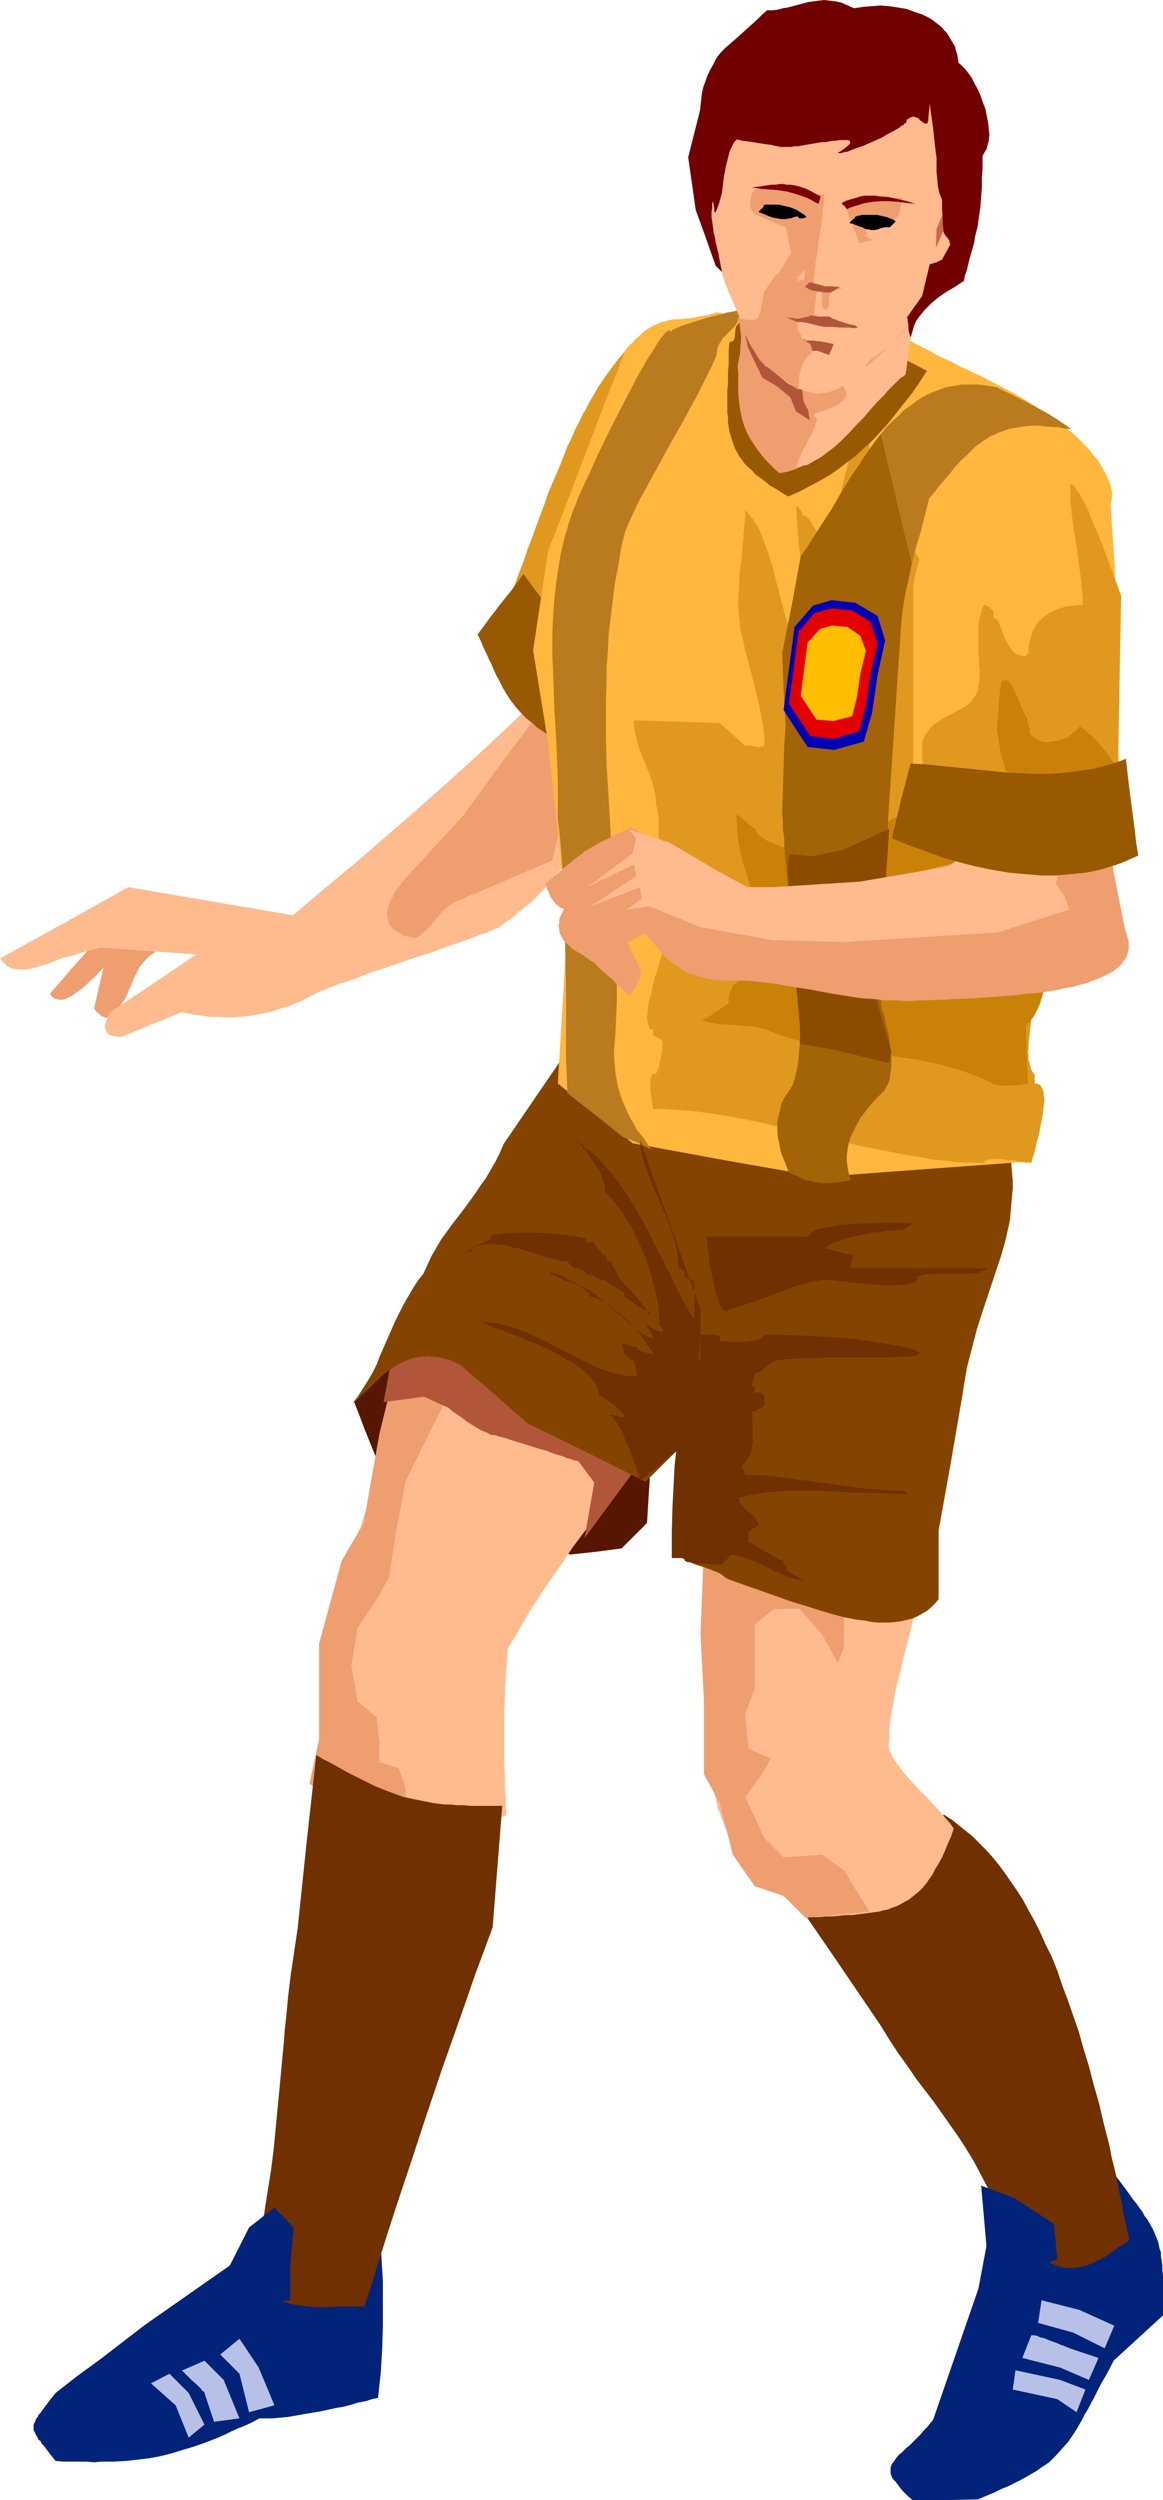 <?xml version="1.0" encoding="UTF-8" standalone="no"?>
<svg
   version="1.0"
   width="72.469mm"
   height="155.668mm"
   id="svg67"
   sodipodi:docname="Player 079.wmf"
   xmlns:inkscape="http://www.inkscape.org/namespaces/inkscape"
   xmlns:sodipodi="http://sodipodi.sourceforge.net/DTD/sodipodi-0.dtd"
   xmlns="http://www.w3.org/2000/svg"
   xmlns:svg="http://www.w3.org/2000/svg">
  <sodipodi:namedview
     id="namedview67"
     pagecolor="#ffffff"
     bordercolor="#000000"
     borderopacity="0.25"
     inkscape:showpageshadow="2"
     inkscape:pageopacity="0.0"
     inkscape:pagecheckerboard="0"
     inkscape:deskcolor="#d1d1d1"
     inkscape:document-units="mm" />
  <defs
     id="defs1">
    <pattern
       id="WMFhbasepattern"
       patternUnits="userSpaceOnUse"
       width="6"
       height="6"
       x="0"
       y="0" />
  </defs>
  <path
     style="fill:#02237a;fill-opacity:1;fill-rule:evenodd;stroke:none"
     d="m 261.294,509.82 0.97,1.616 1.131,1.454 0.97,1.293 0.97,1.293 0.808,1.131 0.808,1.131 0.808,0.97 0.646,0.97 0.646,0.808 0.485,0.97 0.646,0.808 0.485,0.808 0.808,1.454 0.646,1.454 0.646,1.616 0.323,1.616 0.323,0.808 v 0.97 l 0.162,0.97 0.162,1.131 v 1.131 l 0.162,1.131 v 1.293 1.454 1.616 1.616 3.555 l -5.817,5.333 -5.817,5.332 -0.97,1.939 -0.97,1.778 -0.97,1.616 -0.808,1.616 -0.808,1.616 -0.808,1.454 -0.646,1.293 -0.808,1.293 -0.646,1.293 -0.646,1.131 -0.646,1.131 -0.646,0.97 -1.293,1.939 -1.454,1.616 -1.454,1.616 -0.808,0.808 -0.808,0.808 -0.97,0.646 -0.97,0.646 -1.131,0.808 -1.131,0.646 -1.131,0.646 -1.454,0.808 -1.293,0.646 -1.616,0.808 -1.616,0.646 -1.616,0.808 -1.939,0.808 -1.939,0.808 -7.595,0.162 h -7.756 l -0.97,-0.808 -0.808,-0.808 -0.646,-0.646 -0.646,-0.808 -0.485,-0.646 -0.485,-0.646 -0.485,-0.485 -0.323,-0.485 -0.162,-0.485 -0.162,-0.485 v -0.485 -0.485 -0.485 l 0.162,-0.323 0.162,-0.485 0.323,-0.323 0.323,-0.485 0.323,-0.485 0.808,-0.97 0.323,-0.162 0.162,-0.162 0.646,-0.646 0.485,-0.485 0.646,-0.485 1.293,-1.293 1.454,-1.454 0.646,-0.808 0.808,-0.808 0.646,-0.808 0.808,-0.97 10.665,-30.864 3.232,-17.129 v 0 h 0.323 l 0.323,-0.323 0.485,-0.162 0.646,-0.323 0.808,-0.323 0.808,-0.323 0.97,-0.485 1.131,-0.485 1.131,-0.485 1.131,-0.485 1.131,-0.485 2.585,-1.131 2.747,-1.131 2.585,-1.131 2.424,-1.131 1.293,-0.485 1.131,-0.485 1.131,-0.485 0.97,-0.323 0.808,-0.485 0.808,-0.162 0.808,-0.323 0.485,-0.323 h 0.485 l 0.323,-0.162 z"
     id="path1" />
  <path
     style="fill:#703000;fill-opacity:1;fill-rule:evenodd;stroke:none"
     d="m 222.35,427.085 1.778,1.131 1.616,1.293 1.616,1.293 1.616,1.293 1.616,1.616 1.616,1.616 1.454,1.616 1.454,1.778 1.454,1.939 1.454,2.101 1.454,2.101 1.454,2.262 1.293,2.424 1.454,2.585 1.293,2.585 1.293,2.909 1.454,2.909 1.293,3.232 1.131,3.393 1.293,3.393 1.293,3.717 1.293,3.717 1.131,4.04 1.293,4.201 1.131,4.363 1.293,4.525 1.131,4.848 1.293,5.009 0.485,2.585 0.646,2.585 0.646,2.747 0.485,2.747 0.646,2.747 0.485,2.909 0.646,2.909 0.646,2.909 -1.293,0.97 -1.293,0.808 -1.131,0.808 -1.131,0.808 -0.97,0.646 -0.97,0.485 -0.97,0.485 -0.97,0.485 -0.808,0.323 -0.97,0.323 -0.808,0.162 -0.808,0.162 -0.808,0.162 h -0.808 -0.808 -0.646 l -0.808,-0.162 -0.646,-0.323 -0.808,-0.162 -0.808,-0.323 -0.808,-0.323 -0.808,-0.485 -0.808,-0.485 -0.808,-0.485 -0.808,-0.485 -0.97,-0.646 -1.778,-1.293 -0.97,-0.808 -1.131,-0.808 -0.97,-0.808 -1.293,-0.808 -0.646,-1.939 -0.485,-1.939 -0.808,-1.778 -0.646,-1.616 -0.808,-1.778 -0.646,-1.616 -1.616,-3.07 -1.616,-3.07 -1.778,-2.909 -1.778,-2.747 -1.939,-2.747 -3.878,-5.494 -2.101,-2.747 -2.101,-2.747 -2.101,-3.07 -2.101,-2.909 -2.101,-3.232 -2.101,-3.393 -10.988,-16.159 -10.988,-15.998 2.424,-1.131 2.585,-1.131 4.525,-2.101 4.525,-2.262 4.525,-2.101 4.363,-2.101 4.525,-2.262 4.686,-2.101 2.424,-1.131 z"
     id="path2" />
  <path
     style="fill:#02237a;fill-opacity:1;fill-rule:evenodd;stroke:none"
     d="m 89.037,520.162 0.323,2.909 0.162,2.909 0.162,2.747 0.162,2.747 0.323,5.332 v 5.333 5.333 l -0.162,5.332 -0.162,2.747 -0.162,2.747 -0.323,2.909 -0.323,3.07 -1.454,0.323 -1.454,0.485 -1.778,0.323 -1.616,0.485 -1.778,0.485 -1.939,0.323 -3.717,0.808 -3.878,0.646 -1.778,0.323 -1.939,0.323 -1.778,0.162 -1.778,0.162 h -1.616 -1.454 l -1.778,0.97 -1.778,0.808 -1.616,0.646 -1.454,0.646 -1.616,0.808 -1.454,0.646 -2.909,1.131 -2.747,0.97 -2.747,0.808 -2.585,0.808 -2.585,0.646 -2.585,0.485 -2.747,0.323 -2.747,0.323 -2.909,0.162 H 25.208 23.754 l -1.616,0.162 -1.778,-0.162 h -1.616 -1.939 -1.778 l -1.939,-0.162 -0.646,-0.808 -0.646,-0.808 -0.485,-0.646 -0.485,-0.646 -0.485,-0.646 -0.485,-0.485 -0.323,-0.646 -0.485,-0.323 -0.162,-0.485 -0.323,-0.485 -0.323,-0.646 -0.323,-0.646 v -0.646 -0.646 l 0.323,-0.646 0.323,-0.808 0.323,-0.323 0.162,-0.485 0.485,-0.485 0.323,-0.485 0.485,-0.646 0.485,-0.646 0.485,-0.646 0.485,-0.646 0.646,-0.808 0.646,-0.808 5.171,-4.04 5.333,-3.878 10.503,-8.08 30.056,-21.007 v 0 l 0.162,-0.162 h 0.485 0.485 l 0.485,-0.162 0.808,-0.162 h 0.646 l 0.97,-0.162 0.97,-0.162 0.97,-0.162 2.101,-0.485 2.262,-0.323 2.424,-0.485 2.424,-0.485 2.262,-0.485 2.101,-0.485 0.97,-0.323 0.97,-0.162 0.808,-0.323 0.646,-0.162 0.646,-0.323 0.646,-0.162 0.323,-0.323 0.323,-0.162 v -0.162 z"
     id="path3" />
  <path
     style="fill:#561600;fill-opacity:1;fill-rule:evenodd;stroke:none"
     d="m 83.381,329.807 2.585,6.787 2.747,6.787 21.007,14.22 12.281,4.04 12.281,4.201 5.979,-0.646 6.14,-0.808 5.979,-5.979 0.323,-5.333 0.323,-5.171 -4.04,-6.787 -4.201,-6.787 -15.674,-7.433 -15.674,-7.595 -1.939,-0.646 -1.939,-0.646 -1.778,-0.323 -1.939,-0.162 h -1.778 l -1.939,0.162 -1.939,0.323 -1.778,0.646 -1.939,0.646 -1.778,0.97 -1.939,1.131 -1.778,1.293 -1.939,1.454 -1.939,1.778 -1.778,1.778 z"
     id="path4" />
  <path
     style="fill:#ffba8e;fill-opacity:1;fill-rule:evenodd;stroke:none"
     d="m 165.793,366.004 0.646,23.592 0.485,23.592 0.485,3.555 0.485,3.393 0.323,1.778 0.485,1.778 0.323,1.778 0.646,1.616 0.646,1.778 0.646,1.616 0.808,1.778 0.808,1.616 0.97,1.778 1.131,1.778 1.293,1.778 1.293,1.616 6.948,5.171 6.948,5.171 h 1.616 l 1.778,-0.162 h 1.616 l 1.616,-0.162 1.454,-0.162 h 1.454 l 1.293,-0.162 1.293,-0.162 1.293,-0.162 1.131,-0.162 1.293,-0.162 1.131,-0.323 0.97,-0.162 1.131,-0.485 0.97,-0.323 0.97,-0.485 0.808,-0.485 0.97,-0.485 0.808,-0.646 0.808,-0.646 0.97,-0.808 0.808,-0.808 0.808,-0.97 0.646,-0.97 0.808,-1.131 0.646,-1.293 0.808,-1.293 0.808,-1.454 0.646,-1.454 0.646,-1.616 0.808,-1.778 0.646,-1.939 -0.808,-1.131 -0.97,-1.131 -1.939,-2.262 -2.101,-2.262 -2.101,-2.101 -2.101,-2.262 -2.101,-2.424 -0.808,-1.131 -0.808,-1.131 -0.808,-1.293 -0.646,-1.293 -0.162,-1.131 0.162,-1.293 v -2.585 l 0.323,-2.585 0.485,-2.747 0.485,-2.747 0.646,-2.909 0.808,-2.909 0.646,-3.07 0.808,-3.07 0.808,-3.07 1.454,-6.302 0.646,-3.232 0.646,-3.07 0.485,-3.232 0.323,-3.232 -3.393,-0.162 h -3.232 -3.393 -3.232 l -6.464,0.323 -6.464,0.485 -6.302,0.485 -6.464,0.323 h -3.232 -3.393 -3.232 z"
     id="path5" />
  <path
     style="fill:#ef9e70;fill-opacity:1;fill-rule:evenodd;stroke:none"
     d="m 200.212,368.105 -1.454,12.766 v 6.787 l -1.454,3.717 -3.717,-6.787 -5.333,-5.979 h -5.979 l -4.525,3.717 v 15.028 l -2.262,5.979 0.808,8.241 5.171,2.262 -0.97,1.939 -1.131,1.778 -0.485,0.808 -0.646,0.646 -0.323,0.646 -0.485,0.646 -0.485,0.646 -0.323,0.485 -0.323,0.485 -0.323,0.323 -0.162,0.162 -0.162,0.323 -0.162,0.162 v 0 0 l 4.525,9.695 4.525,4.525 9.049,-0.646 5.171,3.717 5.979,9.695 -15.028,1.454 -5.171,-5.171 -6.787,-2.262 -5.171,-7.433 -3.07,-12.119 -3.717,-6.787 v -17.129 l -0.808,-15.836 0.808,-21.007 h 0.162 l 0.162,0.162 h 0.485 l 0.646,0.162 h 0.808 l 0.808,0.162 0.97,0.162 1.131,0.162 1.293,0.323 1.293,0.162 1.293,0.162 1.454,0.162 3.07,0.485 3.07,0.485 3.232,0.485 3.07,0.323 1.454,0.323 1.454,0.162 1.293,0.162 1.293,0.162 1.293,0.162 h 0.97 l 0.97,0.162 h 0.808 0.808 0.97 z"
     id="path6" />
  <path
     style="fill:#ffba8e;fill-opacity:1;fill-rule:evenodd;stroke:none"
     d="m 97.763,318.334 -1.131,2.747 -1.131,2.747 -0.97,2.585 -0.97,2.424 -0.808,2.585 -0.646,2.262 -1.454,4.848 -0.646,2.262 -1.293,4.686 -0.646,2.424 -0.485,2.424 -0.646,2.585 -0.808,2.585 -0.808,2.585 -0.646,2.424 -0.808,2.262 -0.808,2.101 -0.646,2.262 -1.293,4.201 -0.97,4.201 -1.131,4.04 -0.808,4.363 -0.485,2.262 -0.323,2.262 -0.323,2.424 -0.323,2.424 -0.323,3.07 -0.162,3.07 -0.162,3.07 -0.323,2.909 -0.323,2.909 -0.485,2.909 -0.323,1.616 -0.323,1.454 -0.485,1.454 -0.485,1.616 1.616,1.131 1.454,0.97 1.454,1.131 1.454,0.97 1.454,0.808 1.293,0.808 1.454,0.808 1.293,0.646 1.293,0.808 1.293,0.646 1.293,0.485 1.293,0.485 2.585,0.97 2.585,0.646 1.293,0.323 1.454,0.162 1.293,0.162 1.293,0.162 h 1.454 1.293 1.454 1.454 l 1.454,-0.162 1.616,-0.162 1.454,-0.162 1.616,-0.323 1.778,-0.323 1.616,-0.323 1.778,-0.323 1.778,-0.485 -0.162,-2.101 v -2.262 l -0.162,-2.262 v -2.585 l -0.162,-2.424 v -2.585 -5.333 -5.333 l 0.162,-2.585 v -2.424 l 0.162,-2.585 0.162,-2.262 0.162,-2.262 0.162,-2.262 1.778,-2.909 1.778,-3.07 1.778,-3.07 1.939,-2.909 1.939,-3.07 2.101,-2.909 4.04,-5.979 4.363,-5.817 4.363,-5.817 4.363,-5.656 4.525,-5.494 -1.778,-1.293 -1.778,-1.131 -1.778,-1.293 -1.616,-1.131 -3.393,-2.424 -3.07,-2.262 -3.07,-2.101 -2.909,-2.101 -3.07,-1.778 -3.07,-1.616 -1.454,-0.808 -1.454,-0.808 -1.616,-0.646 -1.616,-0.646 -1.616,-0.485 -1.616,-0.646 -1.778,-0.323 -1.778,-0.485 -1.778,-0.323 -1.939,-0.323 -1.939,-0.162 -1.939,-0.323 h -2.101 -2.101 -2.262 z"
     id="path7" />
  <path
     style="fill:#ef9e70;fill-opacity:1;fill-rule:evenodd;stroke:none"
     d="m 108.913,321.566 -13.412,26.986 -2.262,12.119 -1.616,10.503 -2.909,5.171 -4.525,6.787 -1.454,8.888 1.454,8.403 4.525,3.717 0.646,5.979 v 4.525 l 4.525,1.454 1.616,4.525 v 9.049 l -6.787,-0.808 -15.836,-9.049 2.262,-10.503 v -15.028 -7.433 l 5.333,-19.553 5.171,-8.888 3.717,-21.007 3.878,-15.836 12.604,-4.525 5.171,-1.454 z"
     id="path8" />
  <path
     style="fill:#b2563a;fill-opacity:1;fill-rule:evenodd;stroke:none"
     d="m 90.33,329.969 9.534,-1.293 5.979,2.747 v 0 0.162 l 0.323,0.162 0.323,0.323 0.485,0.323 0.646,0.485 0.808,0.485 0.646,0.485 0.808,0.646 1.778,1.131 0.808,0.485 0.808,0.485 0.808,0.323 0.808,0.323 0.485,0.323 0.646,0.162 h 0.162 0.485 l 0.323,0.162 0.485,0.162 0.646,0.162 0.646,0.162 0.646,0.162 0.808,0.323 1.616,0.485 1.616,0.485 3.555,1.131 1.778,0.485 1.616,0.646 1.616,0.485 0.646,0.162 0.646,0.323 0.646,0.162 0.485,0.162 0.485,0.162 0.485,0.162 h 0.323 l 0.162,0.162 h 0.162 0.162 l 3.717,5.009 -2.262,13.089 14.058,-19.068 -55.911,-32.318 -2.747,4.686 z"
     id="path9" />
  <path
     style="fill:#844400;fill-opacity:1;fill-rule:evenodd;stroke:none"
     d="m 237.701,270.019 0.323,2.101 0.162,1.939 0.162,1.939 0.162,1.939 v 1.778 l -0.162,1.778 -0.162,1.778 -0.162,1.778 -0.162,1.939 -0.323,1.616 -0.808,3.555 -0.97,3.393 -1.131,3.393 -1.131,3.393 -1.131,3.393 -1.131,3.393 -1.131,3.555 -0.97,3.717 -0.97,3.717 -0.485,1.939 -0.323,1.939 -0.323,1.939 -0.323,2.101 -2.747,15.998 -2.909,16.159 v 16.159 l -0.808,0.97 -0.97,0.97 -0.97,0.808 -1.131,0.646 -1.131,0.646 -1.131,0.485 -1.293,0.323 -1.293,0.323 -1.293,0.162 -1.454,0.162 h -1.454 -1.454 l -1.616,-0.162 -1.454,-0.323 -1.616,-0.162 -1.778,-0.323 -1.616,-0.323 -1.778,-0.485 -3.393,-0.97 -3.555,-1.131 -3.717,-1.131 -7.272,-2.585 -3.717,-1.293 -3.555,-1.293 -0.646,-0.323 -0.646,-0.485 -0.646,-0.485 -0.646,-0.323 -1.616,-0.646 -1.778,-0.646 -1.616,-0.485 -1.616,-0.646 -0.808,-0.323 -0.646,-0.485 -0.646,-0.323 -0.485,-0.485 -0.162,-1.454 -0.162,-1.616 v -1.454 -1.616 l 0.162,-3.232 0.323,-3.393 0.162,-3.232 0.162,-3.232 v -1.616 -1.616 -1.454 l -0.162,-1.454 -4.04,4.04 -4.04,4.04 -13.897,-6.948 -13.897,-6.787 -7.918,-6.948 -8.08,-6.948 -1.131,-0.485 -1.131,-0.485 -1.131,-0.323 -1.131,-0.323 -1.131,-0.162 h -0.97 l -0.97,-0.162 -0.97,0.162 h -0.808 l -0.97,0.162 -0.808,0.162 -0.808,0.323 -0.808,0.323 -0.808,0.323 -1.454,0.808 -1.454,0.97 -1.293,0.97 -1.293,1.131 -1.131,1.131 -1.293,1.293 -1.293,1.131 -1.131,1.131 -1.293,1.131 1.293,-1.778 1.131,-1.778 1.131,-1.778 1.131,-1.939 0.97,-1.939 0.808,-2.101 1.778,-4.04 1.778,-4.04 0.97,-1.939 0.97,-1.939 1.131,-1.939 1.131,-1.939 1.131,-1.778 1.293,-1.616 0.97,-2.101 0.97,-2.101 1.131,-1.939 1.131,-1.939 1.293,-1.778 1.293,-1.778 2.747,-3.555 2.585,-3.555 1.293,-1.939 1.293,-1.778 1.131,-1.939 1.131,-1.939 0.97,-1.939 0.97,-2.262 19.553,-28.602 v 0 h 0.323 l 0.323,0.162 0.485,0.162 0.646,0.162 0.646,0.162 0.97,0.323 0.97,0.323 0.97,0.323 1.293,0.323 1.293,0.323 1.293,0.485 1.616,0.485 1.454,0.485 1.778,0.485 1.616,0.485 1.778,0.646 1.939,0.485 1.939,0.646 1.939,0.485 2.101,0.646 2.101,0.646 4.363,1.293 4.525,1.454 4.525,1.293 9.372,2.909 9.372,2.747 4.525,1.454 4.363,1.293 4.363,1.293 2.101,0.485 1.939,0.646 2.101,0.646 1.778,0.485 1.939,0.646 1.778,0.485 1.616,0.485 1.616,0.485 1.616,0.485 1.454,0.323 1.293,0.485 1.293,0.323 1.131,0.323 1.131,0.323 0.808,0.162 0.808,0.162 0.808,0.323 h 0.485 l 0.485,0.162 0.323,0.162 h 0.162 z"
     id="path10" />
  <path
     style="fill:#ef9e70;fill-opacity:1;fill-rule:evenodd;stroke:none"
     d="m 25.047,224.935 -1.454,6.14 -1.454,6.302 0.646,0.808 0.485,0.323 0.323,0.323 0.323,0.323 0.485,0.162 0.323,0.162 h 0.485 0.323 l 0.485,-0.162 0.323,-0.162 0.323,-0.323 0.485,-0.323 0.323,-0.485 0.485,-0.646 0.323,-0.646 0.646,-0.808 0.485,-0.808 0.485,-0.97 0.323,-0.808 0.808,-1.778 0.323,-0.97 0.485,-0.97 0.485,-0.97 0.485,-0.97 0.646,-0.808 0.808,-0.97 0.808,-0.808 1.131,-0.808 0.646,-0.485 0.646,-0.323 0.646,-0.485 0.808,-0.323 -1.454,-3.717 z"
     id="path11" />
  <path
     style="fill:#ef9e70;fill-opacity:1;fill-rule:evenodd;stroke:none"
     d="m 22.138,222.026 -5.171,5.817 -5.171,5.979 0.162,0.323 0.162,0.323 0.646,0.485 0.485,0.162 0.646,0.162 h 0.646 l 0.808,-0.162 0.646,-0.323 0.808,-0.323 0.808,-0.646 0.97,-0.646 0.808,-0.646 0.97,-0.808 0.97,-0.97 0.97,-0.808 1.939,-2.101 5.494,-4.04 5.656,-4.04 -6.787,1.131 z"
     id="path12" />
  <path
     style="fill:#ffba8e;fill-opacity:1;fill-rule:evenodd;stroke:none"
     d="m 127.011,164.015 -7.11,6.787 -7.11,6.625 -7.11,6.464 -7.11,6.302 -7.433,6.464 -7.272,6.302 -7.433,6.14 -7.433,6.302 -38.782,-6.625 -15.028,8.403 L 0,225.581 l 0.485,0.485 0.323,0.485 0.485,0.323 0.323,0.485 0.485,0.162 0.485,0.323 0.485,0.162 h 0.485 l 1.131,0.162 h 1.131 l 1.293,-0.162 1.293,-0.323 1.454,-0.485 1.616,-0.485 0.808,-0.323 0.808,-0.323 1.778,-0.646 1.939,-0.485 2.101,-0.646 2.262,-0.646 2.424,-0.646 11.311,0.808 11.311,0.808 -10.019,6.787 -10.18,6.787 -0.323,0.646 -0.323,0.646 -0.323,0.646 -0.162,0.646 -0.162,0.485 v 0.485 l 0.162,0.485 v 0.323 l 0.323,0.323 0.162,0.323 0.323,0.323 0.485,0.162 0.485,0.162 h 0.646 l 0.646,0.162 h 0.646 l 7.11,-2.909 7.11,-2.909 2.262,0.485 2.262,0.323 2.262,0.323 h 2.262 l 2.101,0.162 2.101,-0.162 2.101,-0.162 1.939,-0.323 1.939,-0.323 1.939,-0.485 1.939,-0.646 1.778,-0.485 1.939,-0.808 1.616,-0.646 1.778,-0.97 1.616,-0.808 0.97,-0.485 1.131,-0.323 0.97,-0.485 1.293,-0.485 1.131,-0.485 1.293,-0.323 2.747,-0.97 2.747,-1.131 3.07,-0.97 6.14,-2.101 5.979,-1.939 2.909,-1.131 2.909,-0.97 2.747,-0.97 1.293,-0.485 1.131,-0.485 1.293,-0.323 0.97,-0.485 1.131,-0.485 0.97,-0.323 1.616,-1.293 1.616,-1.131 1.454,-1.293 1.454,-1.131 1.293,-0.97 1.131,-1.131 0.97,-0.97 0.97,-0.97 0.97,-0.97 0.808,-0.97 0.646,-0.808 0.646,-0.808 0.646,-0.808 0.485,-0.808 0.485,-0.808 0.323,-0.808 0.646,-1.454 0.485,-1.454 0.323,-1.293 0.323,-1.293 0.485,-2.585 0.162,-1.293 0.323,-1.454 -4.363,-13.897 z"
     id="path13" />
  <path
     style="fill:#ef9e70;fill-opacity:1;fill-rule:evenodd;stroke:none"
     d="m 126.365,168.54 -8.726,11.635 -8.564,11.796 -6.14,6.625 -3.07,3.393 -3.07,3.232 -1.131,1.293 -0.97,1.131 -0.808,1.131 -0.808,0.97 -0.485,1.131 -0.485,0.808 -0.323,0.808 -0.323,0.97 -0.162,0.646 -0.162,0.646 v 0.646 l 0.162,0.646 0.162,0.646 0.162,0.485 0.162,0.485 0.323,0.323 0.646,0.808 0.97,0.485 0.808,0.485 0.808,0.485 0.808,0.162 0.808,0.162 0.485,0.162 h 0.323 0.162 l 0.646,-0.323 0.646,-0.485 0.485,-0.485 0.646,-0.485 0.97,-1.131 1.131,-1.293 0.97,-1.131 1.131,-1.293 1.131,-0.97 0.646,-0.323 0.646,-0.485 11.473,-4.848 11.635,-5.009 2.424,-10.503 -0.646,-12.443 -0.646,-12.443 z"
     id="path14" />
  <path
     style="fill:#e0991e;fill-opacity:1;fill-rule:evenodd;stroke:none"
     d="m 151.896,78.049 -2.262,1.939 -2.101,2.262 -0.97,1.131 -0.97,1.131 -0.97,1.293 -0.97,1.293 -0.97,1.293 -0.97,1.454 -0.97,1.454 -0.808,1.454 -0.97,1.616 -0.808,1.616 -0.97,1.616 -0.808,1.778 -0.97,1.778 -0.808,1.939 -0.97,1.939 -0.808,2.101 -0.808,2.101 -0.97,2.262 -0.97,2.262 -0.97,2.262 -0.808,2.424 -0.97,2.585 -0.97,2.585 -0.97,2.747 -1.131,2.909 -0.97,2.909 -1.131,2.909 -1.131,3.07 -3.878,5.656 -4.04,5.494 0.646,1.616 0.485,1.454 0.646,1.454 0.485,1.293 0.485,1.131 0.485,1.293 0.485,0.97 0.646,1.131 0.323,0.97 0.485,0.808 0.97,1.778 0.97,1.454 1.131,1.293 1.293,1.293 1.293,1.131 1.454,1.293 0.808,0.646 0.808,0.646 0.97,0.646 0.97,0.646 1.131,0.646 1.131,0.808 1.131,0.808 1.293,0.808 1.454,0.808 1.454,0.97 z"
     id="path15" />
  <path
     style="fill:#995900;fill-opacity:1;fill-rule:evenodd;stroke:none"
     d="m 112.468,149.31 0.808,1.616 0.646,1.616 0.646,1.293 0.646,1.454 0.646,1.293 0.485,1.131 0.485,1.131 0.646,1.131 0.485,0.97 0.485,0.97 0.97,1.616 0.97,1.454 1.131,1.454 1.131,1.293 1.293,1.293 0.808,0.646 0.808,0.646 0.808,0.808 0.97,0.646 0.97,0.646 0.97,0.808 1.131,0.808 1.131,0.808 1.293,0.808 1.293,0.97 1.454,0.97 1.616,0.97 1.454,-10.503 1.616,-10.665 -2.101,-2.909 -2.262,-2.747 -4.201,-5.494 -4.201,-5.494 -2.101,-2.747 -2.101,-2.909 -1.454,1.939 -1.293,1.778 -2.747,3.393 -2.585,3.393 -1.293,1.778 z"
     id="path16" />
  <path
     style="fill:#ffb73d;fill-opacity:1;fill-rule:evenodd;stroke:none"
     d="m 214.27,80.149 1.454,0.808 1.616,0.808 1.616,0.808 1.616,0.97 3.555,1.616 1.778,0.97 1.778,0.808 3.717,1.778 3.717,1.939 3.717,1.939 3.555,2.101 3.555,2.262 1.616,1.131 1.616,1.131 1.616,1.293 1.454,1.131 1.454,1.293 1.293,1.293 1.293,1.293 1.131,1.454 1.131,1.293 0.97,1.616 0.808,1.454 0.646,1.454 0.646,1.616 0.323,1.616 -0.162,1.939 -0.485,1.778 -0.485,1.616 -0.485,1.616 -0.646,1.454 -0.646,1.454 -1.454,2.747 -1.293,2.747 -0.808,1.454 -0.485,1.454 -0.646,1.616 -0.485,1.616 -0.323,1.778 -0.323,1.778 -6.625,39.105 -6.625,38.782 0.808,27.309 0.646,27.147 -24.239,1.778 -24.077,1.778 -22.138,-3.878 -21.976,-4.04 -8.888,-7.11 -8.726,-6.948 2.262,-37.489 -2.262,-21.168 -2.262,-21.33 -1.778,-10.988 -1.778,-10.988 1.778,-11.796 1.778,-11.796 1.131,-2.747 1.131,-2.909 2.262,-5.817 2.262,-5.979 4.686,-12.281 2.262,-5.979 2.424,-5.979 0.97,-2.747 1.131,-2.747 0.808,-0.97 0.808,-0.646 0.646,-0.808 0.646,-0.485 0.646,-0.646 0.485,-0.485 0.646,-0.485 0.485,-0.323 1.131,-0.646 0.97,-0.485 0.97,-0.485 1.131,-0.162 0.97,-0.323 1.131,-0.162 h 1.293 l 1.454,-0.162 1.454,-0.162 0.808,-0.162 0.97,-0.162 0.808,-0.162 1.131,-0.162 0.97,-0.323 1.131,-0.323 22.623,3.393 z"
     id="path17" />
  <path
     style="fill:#e0991e;fill-opacity:1;fill-rule:evenodd;stroke:none"
     d="m 237.055,145.432 -16.644,-8.564 -1.293,-1.616 -1.293,-1.939 -1.293,-1.778 -1.454,-2.101 -1.293,-1.939 -1.293,-2.101 -1.293,-2.101 -1.131,-2.101 -1.131,-2.262 -0.97,-2.101 -0.97,-2.262 -0.808,-2.101 -0.646,-2.101 -0.485,-2.101 -0.162,-2.101 -0.162,-0.97 v -0.97 l -0.808,-0.808 -0.646,-0.808 -1.616,0.808 -0.323,1.131 -0.485,1.131 -0.485,1.293 -0.485,1.454 -0.323,1.454 -0.485,1.616 -0.808,3.232 -0.646,3.07 -0.323,1.616 -0.323,1.616 -0.162,1.293 -0.162,1.293 -0.162,1.293 v 0.97 l -0.323,0.162 h -0.162 l -0.323,0.162 -0.485,0.485 v 0.162 l -0.162,0.323 v 0.323 l -0.485,-0.162 -0.323,-0.323 -0.808,-0.646 -0.646,-0.808 -0.646,-0.808 -0.646,-0.97 -0.485,-0.97 -0.646,-0.808 -0.646,-0.646 h -0.646 v -0.323 l -0.162,-0.323 -0.323,-0.646 -0.323,-0.323 -0.162,-0.323 -0.323,-0.162 -0.162,-0.162 v 2.262 l 0.162,2.262 0.162,2.262 0.162,2.262 0.646,4.525 0.646,4.363 0.646,4.525 0.646,4.363 0.323,2.101 0.162,2.101 v 2.262 l 0.162,2.101 h -2.262 l -0.646,-0.97 -0.485,-0.808 -0.485,-0.97 -0.485,-0.97 -0.808,-2.262 -0.808,-2.262 -0.646,-2.262 -0.646,-2.424 -1.293,-4.848 -0.646,-2.585 -0.646,-2.262 -0.808,-2.424 -0.808,-2.262 -0.808,-2.101 -0.485,-0.97 -0.646,-0.97 -0.485,-0.808 -0.646,-0.808 -0.646,-0.808 -0.646,-0.808 v 1.778 l -0.162,1.778 -0.162,1.778 -0.162,1.939 -0.323,3.878 -0.485,3.878 -0.162,3.878 -0.162,1.939 v 1.939 l 0.162,1.939 0.162,1.778 0.162,1.778 0.485,1.778 0.646,3.07 0.808,3.07 0.808,3.07 0.808,3.232 0.808,3.232 0.646,3.232 0.323,1.616 0.162,1.616 0.162,1.616 v 1.778 l -0.485,0.162 -0.485,0.162 h -0.485 l -0.485,-0.162 h -0.485 l -0.646,-0.162 h -0.646 -0.808 l -5.979,-5.332 -20.199,-0.646 v 1.293 l 0.162,1.293 0.323,1.293 0.323,1.293 0.323,1.293 0.485,1.131 0.97,2.424 0.97,2.424 0.485,1.293 0.323,1.131 0.323,1.293 0.323,1.293 0.162,1.293 v 1.454 h 0.162 v 0.162 l 0.162,0.323 v 0.323 0.323 l 0.162,0.485 0.162,0.97 v 1.131 1.293 2.747 1.293 l -0.162,1.293 -0.162,1.293 -0.162,1.131 -0.162,0.485 -0.162,0.323 -0.162,0.485 -0.162,0.323 -0.162,0.162 -0.323,0.323 h -0.162 l -0.323,0.162 v 4.525 h 0.323 l 0.485,0.162 0.485,0.323 0.485,0.323 0.485,0.323 0.323,0.323 0.323,0.485 0.162,0.323 h 0.323 l 0.323,0.162 0.808,0.485 0.808,0.485 0.485,0.162 0.323,0.162 -0.162,0.485 v 0.646 l -0.162,0.646 -0.162,0.808 -0.162,0.808 -0.323,0.808 -0.162,0.97 -0.323,0.97 -0.646,2.101 -0.323,0.97 -0.323,1.131 -0.808,2.262 -0.646,2.262 -0.808,2.262 -0.485,2.262 -0.485,2.101 -0.323,0.97 -0.162,0.97 -0.162,0.97 v 0.808 l -0.162,0.97 v 0.646 l 0.162,0.808 0.162,0.485 0.162,0.646 0.162,0.485 h 0.808 v 1.454 l 1.454,0.646 0.808,0.808 -0.162,0.97 v 0.97 l -0.323,2.101 -0.323,1.131 -0.162,0.97 -0.323,0.808 -0.323,0.646 h -0.646 l -0.323,0.323 -0.162,0.485 -0.162,0.485 v 0.646 0.97 1.131 l 0.162,1.131 0.162,1.131 0.162,0.97 0.162,0.485 v 0.485 h 2.262 l 2.424,0.162 2.262,0.162 2.424,0.162 2.424,0.323 2.424,0.323 4.848,0.808 5.009,0.97 4.848,1.131 10.019,2.262 10.019,2.424 4.848,0.97 5.009,0.97 4.848,0.808 2.424,0.485 2.424,0.162 2.424,0.323 2.262,0.162 h 2.424 l 2.262,0.162 0.162,-0.162 v -0.323 h 0.162 l 0.162,-0.162 0.485,-0.162 0.646,-0.162 h 0.808 0.808 0.97 l 0.97,0.162 1.939,0.162 0.808,0.162 0.97,0.162 0.808,0.162 h 0.646 0.485 l 0.323,0.162 v -0.162 l 0.162,-0.323 v -0.323 l 0.162,-0.485 0.162,-0.485 0.162,-0.485 0.162,-0.646 0.162,-0.646 0.323,-1.454 0.485,-1.616 0.646,-3.393 0.323,-1.616 0.162,-1.616 0.162,-1.454 v -0.646 l -0.162,-0.646 v -0.646 l -0.162,-0.485 -0.162,-0.485 -0.323,-0.485 -0.162,-0.323 -0.323,-0.162 -0.485,-0.162 h -0.485 v -2.262 h -0.162 l -0.162,-0.162 -0.162,-0.323 -0.323,-0.485 -0.162,-0.646 -0.323,-1.293 -0.162,-0.485 v -0.485 -0.323 -0.485 l -0.162,-0.485 0.162,-0.485 v -1.293 l 0.162,-1.454 0.162,-1.454 0.162,-1.616 0.485,-3.555 0.485,-3.393 0.323,-1.454 0.323,-1.616 0.323,-1.293 0.162,-1.131 0.162,-0.485 v -0.485 l 0.162,-0.323 0.162,-0.323 0.323,-1.939 0.485,-1.778 0.323,-1.939 0.323,-1.939 0.485,-3.878 0.323,-4.04 0.323,-4.201 0.162,-4.04 v -4.201 l 0.162,-4.04 0.162,-4.201 0.162,-4.04 0.162,-4.04 0.323,-4.04 0.485,-3.878 0.323,-1.939 0.646,-3.717 0.97,-3.555 0.485,-1.616 0.162,-0.646 0.162,-0.485 v -1.131 l 0.162,-1.131 0.162,-0.485 0.162,-0.646 -0.485,-0.808 -0.485,-0.97 -0.808,-0.97 -0.646,-0.808 -0.808,-1.131 -0.97,-0.97 -0.808,-0.808 -0.97,-0.97 -0.97,-0.97 -1.131,-0.808 -0.97,-0.808 -1.131,-0.646 -0.97,-0.646 -1.131,-0.646 -0.97,-0.323 -0.97,-0.485 v -0.162 l -0.162,-0.323 -0.162,-0.323 -0.162,-0.162 -0.162,-0.162 -0.323,-0.162 -0.323,-0.162 z"
     id="path18" />
  <path
     style="fill:#ba7a1e;fill-opacity:1;fill-rule:evenodd;stroke:none"
     d="m 168.702,83.704 -0.485,1.131 -0.485,1.131 -1.131,2.262 -1.293,2.585 -1.293,2.585 -1.454,2.585 -1.454,2.747 -3.232,5.656 -3.07,5.656 -1.454,2.585 -1.454,2.747 -1.454,2.585 -1.131,2.424 -1.131,2.424 -0.485,1.131 -0.485,1.131 -0.97,4.04 -0.646,4.201 -0.808,4.04 -0.485,4.04 -0.485,3.878 -0.485,4.04 -0.162,3.878 -0.323,3.878 v 3.878 l -0.162,3.878 v 3.878 3.717 l 0.162,7.595 0.485,7.595 0.808,14.705 0.485,7.433 0.323,7.433 0.323,7.433 v 3.717 3.717 3.717 l -0.162,3.717 -0.162,3.717 -0.323,3.717 v 2.101 l 0.162,1.778 0.162,1.778 0.323,1.778 0.323,1.616 0.485,1.616 0.485,1.454 0.646,1.454 0.646,1.454 0.646,1.293 0.808,1.293 0.646,1.293 1.778,2.262 1.616,2.424 -3.232,-1.616 -3.393,-1.293 -6.464,-5.171 -6.625,-5.171 -0.323,-8.241 v -8.08 -8.08 l -0.162,-7.918 -0.162,-8.08 -0.323,-8.08 -0.162,-4.04 -0.323,-4.04 -0.323,-4.04 -0.485,-4.04 v -4.363 -4.201 l -0.323,-8.726 -0.485,-8.564 -0.323,-8.726 -0.162,-4.201 v -4.363 l 0.162,-4.201 0.323,-4.363 0.485,-4.201 0.323,-2.101 0.323,-2.101 0.323,-1.939 0.485,-2.101 0.485,-2.101 0.646,-2.101 0.323,-1.131 0.485,-1.454 0.485,-1.454 0.646,-1.454 0.646,-1.778 0.808,-1.778 0.808,-1.778 0.97,-1.939 1.778,-4.04 1.939,-4.04 2.101,-4.201 2.101,-4.04 0.97,-1.939 0.97,-1.778 0.97,-1.939 0.97,-1.778 0.97,-1.616 0.808,-1.454 0.97,-1.454 0.808,-1.293 0.646,-1.131 0.646,-0.97 0.646,-0.808 0.323,-0.323 0.162,-0.323 0.323,-0.162 0.162,-0.162 0.162,-0.162 0.162,-0.162 h 0.162 0.162 v 0.162 l 0.162,0.162 0.646,-0.485 0.808,-0.323 0.97,-0.485 1.131,-0.323 1.293,-0.485 1.131,-0.323 2.585,-0.808 2.585,-0.646 1.293,-0.323 0.97,-0.323 1.131,-0.162 0.808,-0.162 0.646,-0.323 h 0.323 0.162 l -0.162,0.97 -0.162,0.97 -0.323,0.808 -0.323,0.646 -0.485,0.646 -0.485,0.485 -1.778,1.778 -0.485,0.485 -0.323,0.646 -0.485,0.646 -0.323,0.808 -0.162,0.808 z"
     id="path19" />
  <path
     style="fill:#c98207;fill-opacity:1;fill-rule:evenodd;stroke:none"
     d="m 186.638,200.05 h -0.323 l -0.646,-0.162 -0.485,-0.162 -0.646,-0.323 -1.454,-0.485 -1.454,-0.646 -1.454,-0.646 -0.485,-0.485 -0.646,-0.323 -0.485,-0.485 -0.323,-0.323 -0.162,-0.485 -0.162,-0.485 h -0.162 l -0.162,-0.162 -0.323,-0.162 -0.162,-0.162 -0.646,-0.485 -0.646,-0.646 -0.646,-0.485 -0.646,-0.646 -0.646,-0.323 -0.162,-0.162 h -0.323 l 0.162,2.585 0.162,2.424 0.323,2.262 0.485,2.262 0.646,2.262 0.646,2.101 1.293,4.363 1.293,4.201 0.646,2.262 0.485,2.262 0.485,2.262 0.485,2.262 0.162,2.424 v 2.585 l -0.808,0.323 -0.808,0.323 -1.616,0.485 -0.808,0.323 -0.808,0.323 -0.646,0.162 -1.293,0.646 -0.485,0.485 -0.646,0.485 -0.323,0.485 -0.323,0.808 -0.323,0.808 -0.162,0.97 v 1.131 h -0.162 l -0.162,0.323 -0.485,0.162 -0.323,0.323 -0.97,0.646 -1.131,0.646 -0.97,0.808 -0.485,0.323 -0.485,0.162 -0.485,0.323 -0.323,0.162 -0.162,0.162 h -0.162 l 0.808,0.323 0.97,0.162 0.97,0.162 0.97,0.162 1.939,0.162 4.04,0.323 2.101,0.162 h 0.808 l 0.97,0.323 0.97,0.162 0.808,0.323 1.616,0.646 1.616,0.646 1.616,0.485 1.616,0.485 3.232,0.808 3.393,0.808 3.393,0.485 3.555,0.485 6.948,0.97 3.555,0.485 3.393,0.485 3.555,0.646 3.232,0.646 3.393,0.97 1.616,0.485 3.07,1.131 1.616,0.646 1.454,0.646 1.454,0.808 0.808,0.162 1.131,0.162 h 0.97 1.131 l 2.262,-0.162 0.97,-0.162 h 0.808 l -0.485,-13.735 0.808,-0.646 0.485,-0.808 0.646,-0.808 0.485,-0.97 0.485,-0.97 0.485,-1.131 0.323,-1.131 0.323,-1.131 0.323,-1.131 0.323,-1.293 0.485,-2.585 0.323,-2.585 0.323,-2.747 0.162,-2.747 0.162,-2.747 v -2.747 -2.585 -2.585 -2.262 -1.131 l -0.162,-0.97 v -1.939 h -0.323 l -0.323,0.162 -0.323,0.162 h -0.323 -1.616 -1.616 l -1.778,-0.162 -1.939,-0.162 -1.939,-0.162 -1.939,-0.323 -2.101,-0.323 -2.101,-0.485 -1.939,-0.323 -1.939,-0.646 -1.939,-0.485 -1.778,-0.646 -1.616,-0.808 -1.454,-0.808 -0.808,-0.485 -0.646,-0.485 -0.485,-0.485 -0.646,-0.485 v -0.485 -0.323 l -0.323,-0.162 h -0.323 l -0.323,-0.162 -0.646,-0.162 h -0.646 v -0.808 -0.485 l -0.162,-1.454 -0.162,-1.454 -0.162,-1.293 -15.351,8.241 v 0.485 l -0.323,0.162 -0.485,0.162 -0.485,0.162 h -0.646 l -0.808,0.162 -0.808,0.162 -0.808,0.162 h -0.97 l -1.939,0.162 -1.939,0.162 h -2.101 z"
     id="path20" />
  <path
     style="fill:#a36307;fill-opacity:1;fill-rule:evenodd;stroke:none"
     d="m 214.755,132.666 -7.272,-30.541 -1.293,1.616 -1.131,1.616 -1.293,1.778 -1.131,1.778 -2.424,3.555 -2.262,3.717 -2.262,3.878 -2.424,3.717 -2.262,3.555 -1.131,1.778 -1.293,1.778 -2.101,11.473 -2.262,11.311 0.323,8.403 0.485,8.564 -0.323,5.009 -0.162,5.171 -0.323,10.342 0.162,2.101 v 1.939 l 0.323,1.939 v 1.778 l 0.323,3.555 0.323,3.555 0.323,3.555 0.162,3.555 0.162,1.778 0.162,1.939 0.162,1.939 0.162,2.101 0.162,1.939 0.162,1.939 0.162,2.101 0.323,2.101 0.485,4.201 0.323,4.525 0.162,2.262 0.162,2.262 v 2.262 l -0.162,2.262 -0.162,2.101 -0.323,2.262 -0.485,2.262 -0.646,2.101 -0.97,1.454 -0.97,1.454 -0.646,1.293 -0.323,1.454 -0.323,1.293 -0.323,1.454 v 1.293 1.454 l 0.162,1.293 0.323,1.293 0.162,1.131 0.323,1.293 0.485,1.131 0.485,1.131 0.323,0.97 0.485,1.131 1.131,0.485 1.131,0.485 0.97,0.485 0.97,0.323 0.97,0.162 0.808,0.323 h 0.808 l 0.808,0.162 h 1.616 l 1.616,-0.162 1.778,-0.162 0.97,-0.162 0.97,-0.162 -0.323,-1.131 -0.323,-1.131 -0.162,-1.131 -0.162,-1.131 v -1.131 l 0.162,-1.293 0.162,-1.131 0.323,-1.293 0.485,-1.293 0.646,-1.293 0.646,-1.293 0.808,-1.454 1.131,-1.454 1.131,-1.454 1.293,-1.454 1.454,-1.454 0.646,-0.646 0.323,-0.646 0.485,-0.808 0.323,-0.808 0.162,-0.97 0.162,-1.131 0.162,-1.131 v -1.131 -1.293 l -0.162,-1.454 -0.162,-1.293 -0.162,-1.616 -0.323,-1.616 -0.485,-1.778 -0.323,-1.778 -0.646,-1.778 -0.323,-3.232 -0.162,-3.232 -0.162,-2.909 v -2.909 -2.909 l 0.162,-2.747 0.162,-2.585 0.162,-2.585 0.485,-5.171 0.485,-5.171 0.485,-5.171 0.162,-2.747 v -2.585 l 3.07,-45.73 0.323,-3.717 0.646,-3.878 0.808,-3.717 z"
     id="path21" />
  <path
     style="fill:#8c4c00;fill-opacity:1;fill-rule:evenodd;stroke:none"
     d="m 186.154,201.019 5.009,0.485 7.272,-1.454 10.988,-5.009 -2.747,41.044 3.232,11.311 -0.485,2.747 -13.735,-3.232 -7.272,-1.293 v -3.717 l -0.808,-9.049 -1.454,-19.553 v -0.162 -0.162 -0.162 l -0.162,-0.646 v -0.646 l -0.162,-0.97 v -0.97 l -0.162,-2.101 -0.162,-2.262 v -0.97 l 0.162,-0.97 v -0.808 l 0.162,-0.646 v -0.323 l 0.162,-0.162 v -0.323 z"
     id="path22" />
  <path
     style="fill:#ef9e70;fill-opacity:1;fill-rule:evenodd;stroke:none"
     d="m 260.647,196.333 2.101,11.311 2.262,11.311 0.323,0.808 0.162,0.646 0.162,0.646 0.162,0.646 v 0.646 0.485 0.646 l -0.162,0.485 -0.162,0.646 -0.162,0.485 -0.323,0.485 -0.323,0.485 -0.646,0.97 -0.97,0.808 -0.97,0.808 -1.293,0.646 -1.293,0.646 -1.616,0.646 -1.616,0.646 -1.778,0.485 -1.778,0.485 -1.939,0.323 -1.939,0.485 -2.101,0.323 -2.101,0.323 -2.262,0.162 -4.363,0.485 -4.525,0.323 -4.525,0.323 -4.363,0.162 -2.262,0.162 h -2.101 l -1.939,0.162 h -1.939 l -2.585,0.162 -2.747,-0.162 h -2.585 l -2.585,-0.323 -2.585,-0.162 -2.424,-0.323 -5.009,-0.808 -5.171,-0.97 -5.171,-0.808 -2.585,-0.485 -2.747,-0.323 -2.747,-0.323 -2.909,-0.162 h -1.293 -1.293 -1.293 l -1.131,-0.162 h -1.131 l -1.131,-0.162 -0.97,-0.162 -0.97,-0.323 -0.808,-0.162 -0.808,-0.323 -0.808,-0.162 -0.808,-0.323 -1.454,-0.808 -1.131,-0.808 -1.131,-0.808 -1.131,-0.808 -0.97,-0.97 -0.808,-0.97 -1.778,-2.101 -1.778,-1.939 -0.485,0.162 -0.646,0.162 -0.97,0.646 -0.97,0.485 -0.485,0.323 h -0.646 l 0.323,0.646 0.323,0.646 0.485,1.293 0.485,0.97 0.485,0.808 0.323,0.808 0.323,0.646 0.323,0.485 0.162,0.646 v 0.485 0.485 l -0.162,0.646 -0.323,0.646 -0.323,0.646 -0.485,0.97 -0.646,0.97 -0.323,0.485 -0.485,0.646 -0.97,-1.131 -1.131,-0.97 -1.939,-1.939 -2.101,-1.778 -1.131,-1.131 -0.97,-0.97 -0.646,-0.323 -0.485,-0.323 -1.293,-0.97 -1.293,-0.808 -0.646,-0.323 -0.485,-0.323 -0.646,-0.485 -0.646,-0.646 -0.485,-0.485 -0.485,-0.485 -0.323,-0.485 -0.323,-0.646 -0.323,-0.485 -0.162,-0.646 v -0.646 l -0.162,-0.646 0.162,-0.646 v -0.646 l 0.162,-0.646 0.323,-0.646 0.323,-0.646 0.323,-0.646 -0.808,-0.323 -0.646,-0.485 -0.646,-0.646 -0.485,-0.646 -0.646,-0.808 -0.323,-0.97 -0.485,-0.97 -0.323,-1.131 0.97,-0.808 0.808,-0.646 0.808,-0.646 0.646,-0.646 1.454,-1.293 1.293,-0.97 1.131,-0.97 1.131,-0.808 0.97,-0.808 1.131,-0.646 1.939,-1.131 1.131,-0.646 1.131,-0.485 1.293,-0.646 1.293,-0.646 1.454,-0.646 1.616,-0.808 2.909,1.616 3.232,1.616 3.07,1.616 3.393,1.616 3.232,1.616 3.07,1.778 3.232,1.616 2.909,1.454 0.162,0.323 0.323,0.162 0.646,0.323 0.808,0.323 0.97,0.162 1.131,0.162 1.293,0.162 1.454,0.162 h 1.454 1.616 l 1.778,-0.162 h 1.939 l 1.939,-0.162 1.939,-0.162 2.101,-0.162 4.363,-0.485 4.525,-0.646 4.686,-0.808 4.525,-0.808 4.525,-0.808 2.262,-0.485 2.101,-0.485 2.101,-0.485 1.939,-0.485 1.939,-0.485 1.939,-0.485 1.778,-0.485 1.616,-0.485 -0.162,-0.485 -0.162,-0.485 -0.485,-0.646 -0.323,-0.485 -0.646,-0.646 -0.485,-0.485 -1.293,-1.131 -1.131,-1.293 -0.646,-0.485 -0.485,-0.646 -0.485,-0.485 -0.323,-0.485 -0.162,-0.485 -0.162,-0.485 17.937,1.778 z"
     id="path23" />
  <path
     style="fill:#ba7a1e;fill-opacity:1;fill-rule:evenodd;stroke:none"
     d="m 207.484,102.126 7.272,30.541 0.97,-3.878 1.131,-3.717 1.939,-7.756 1.131,-1.293 0.97,-1.293 0.97,-1.131 0.97,-1.131 0.97,-1.131 0.808,-1.131 1.778,-1.939 0.97,-0.808 0.808,-0.808 1.616,-1.616 0.97,-0.646 0.808,-0.646 0.808,-0.485 0.97,-0.646 0.808,-0.323 0.97,-0.485 0.97,-0.323 0.97,-0.323 0.97,-0.323 1.131,-0.162 0.97,-0.162 1.131,-0.162 1.131,-0.162 h 1.293 1.293 l 1.293,0.162 1.454,0.162 h 1.454 l 1.454,0.323 1.616,0.162 -0.808,-0.646 -0.97,-0.646 -0.97,-0.646 -0.97,-0.646 -2.101,-1.293 -2.424,-1.293 -2.424,-1.293 -2.262,-1.131 -2.262,-1.131 -1.131,-0.485 -1.131,-0.646 -0.97,-0.162 -1.131,-0.162 -1.131,-0.162 -1.131,-0.162 h -1.939 -1.939 l -1.939,0.323 -1.939,0.323 -1.616,0.646 -1.778,0.646 -1.616,0.808 -1.616,0.97 -1.454,1.131 -1.616,1.131 -1.293,1.293 -1.454,1.293 -1.454,1.454 z"
     id="path24" />
  <path
     style="fill:#0000b2;fill-opacity:1;fill-rule:evenodd;stroke:none"
     d="m 187.123,147.533 -2.585,19.553 5.656,8.726 6.302,0.646 6.948,-1.939 1.939,-6.787 1.293,-8.888 1.778,-8.08 -1.778,-5.817 -5.171,-3.07 -5.656,-0.646 -4.363,1.293 z"
     id="path25" />
  <path
     style="fill:#e50000;fill-opacity:1;fill-rule:evenodd;stroke:none"
     d="m 188.093,148.664 -2.262,16.967 5.009,7.595 5.494,0.646 5.979,-1.778 1.616,-5.979 1.131,-7.595 1.616,-7.11 -1.616,-5.009 -4.363,-2.747 -5.009,-0.485 -3.878,1.131 z"
     id="path26" />
  <path
     style="fill:#ffbf00;fill-opacity:1;fill-rule:evenodd;stroke:none"
     d="m 190.193,151.249 -1.616,12.443 3.717,5.656 4.04,0.323 4.363,-1.131 1.131,-4.525 0.808,-5.494 1.293,-5.333 -1.293,-3.555 -3.07,-2.101 -3.717,-0.323 -2.747,0.808 z"
     id="path27" />
  <path
     style="fill:#703000;fill-opacity:1;fill-rule:evenodd;stroke:none"
     d="m 118.285,424.985 -2.262,28.602 -2.101,5.656 -2.101,5.656 -1.939,5.656 -1.939,5.494 -3.878,10.988 -3.717,10.988 -3.555,10.827 -3.717,11.15 -1.778,5.494 -1.778,5.656 -1.778,5.817 -1.939,5.817 h -2.262 -2.101 -1.939 l -1.778,0.162 h -1.616 -1.778 l -1.454,-0.162 -1.616,-0.162 -1.454,-0.162 -1.454,-0.323 -1.454,-0.485 -1.616,-0.646 -1.454,-0.808 -1.616,-0.808 -0.97,-0.646 -0.808,-0.485 -0.97,-0.646 -0.97,-0.646 0.808,-2.747 0.646,-2.747 1.131,-5.171 1.131,-5.333 0.808,-5.171 0.808,-5.009 0.646,-5.171 0.485,-5.009 0.485,-5.171 0.485,-5.009 0.485,-5.171 0.485,-5.171 0.162,-2.424 0.323,-2.747 0.485,-5.171 0.646,-5.333 0.808,-5.332 0.808,-5.494 2.101,-20.199 2.262,-20.36 1.616,0.97 1.616,0.808 1.454,0.808 1.454,0.808 1.454,0.808 1.293,0.646 1.293,0.646 1.293,0.646 2.262,1.131 2.424,0.97 2.101,0.808 2.262,0.808 2.262,0.485 2.424,0.485 2.424,0.485 1.293,0.162 1.454,0.162 h 1.293 l 1.454,0.162 h 1.616 l 1.616,0.162 h 1.778 1.778 1.778 z"
     id="path28" />
  <path
     style="fill:#ffba8e;fill-opacity:1;fill-rule:evenodd;stroke:none"
     d="m 148.018,195.04 1.778,2.262 -0.808,3.555 -10.665,7.918 10.988,-5.332 0.485,2.747 -10.665,7.11 11.635,-4.525 0.323,2.747 -3.555,2.585 5.494,-0.808 11.796,4.848 9.695,1.778 7.11,1.293 17.452,0.485 35.873,-2.262 16.806,-5.333 -0.97,-3.07 -2.101,-3.07 1.778,-7.11 -21.815,-0.808 -5.333,3.878 -20.845,3.555 -20.361,1.293 h -6.14 l -7.918,-4.363 -10.665,-6.302 h -0.162 v 0 l -0.323,-0.162 h -0.485 l -0.646,-0.323 -0.646,-0.162 -0.808,-0.323 -1.778,-0.485 -1.778,-0.646 -0.808,-0.162 -0.646,-0.323 -0.646,-0.162 -0.323,-0.162 h -0.162 z"
     id="path29" />
  <path
     style="fill:#02237a;fill-opacity:1;fill-rule:evenodd;stroke:none"
     d="m 233.177,538.422 -2.101,-24.077 8.08,3.07 9.049,5.979 0.808,8.241 z"
     id="path30" />
  <path
     style="fill:#02237a;fill-opacity:1;fill-rule:evenodd;stroke:none"
     d="m 51.871,537.614 6.787,-13.412 5.979,-4.686 4.525,4.686 -0.808,8.888 v 8.241 l -19.391,1.454 v 0 l 0.162,-0.162 0.162,-0.162 0.162,-0.323 0.162,-0.323 0.162,-0.485 0.646,-0.808 0.485,-0.97 0.485,-0.808 0.162,-0.323 0.162,-0.323 0.162,-0.323 z"
     id="path31" />
  <path
     style="fill:#b7c1e8;fill-opacity:1;fill-rule:evenodd;stroke:none"
     d="m 35.55,560.883 5.817,5.171 3.07,7.595 3.717,-3.07 -3.717,-7.433 -4.525,-4.525 z"
     id="path32" />
  <path
     style="fill:#b7c1e8;fill-opacity:1;fill-rule:evenodd;stroke:none"
     d="m 42.983,557.813 5.171,-2.262 4.525,4.525 3.717,9.049 -5.979,0.808 -2.262,-6.787 v -0.162 l -0.162,-0.162 -0.323,-0.162 -0.323,-0.485 -0.485,-0.485 -0.485,-0.485 -1.131,-0.97 -0.97,-0.97 -0.485,-0.485 -0.323,-0.323 -0.323,-0.323 -0.162,-0.162 -0.162,-0.162 z"
     id="path33" />
  <path
     style="fill:#b7c1e8;fill-opacity:1;fill-rule:evenodd;stroke:none"
     d="m 51.871,554.096 4.525,4.525 2.262,9.049 5.979,-1.616 -3.717,-8.888 -4.525,-6.787 z"
     id="path34" />
  <path
     style="fill:#b7c1e8;fill-opacity:1;fill-rule:evenodd;stroke:none"
     d="m 238.509,562.337 10.503,2.262 4.525,3.07 2.101,-5.333 -5.979,-2.262 -10.503,-2.262 z"
     id="path35" />
  <path
     style="fill:#b7c1e8;fill-opacity:1;fill-rule:evenodd;stroke:none"
     d="m 242.872,549.571 -2.101,5.333 8.888,2.262 6.787,2.909 2.262,-5.171 -6.787,-2.262 v 0 0 l -0.323,-0.162 -0.485,-0.162 -0.646,-0.323 -0.646,-0.162 -0.646,-0.323 -1.778,-0.646 -1.616,-0.646 -0.808,-0.162 -0.646,-0.323 -0.646,-0.162 h -0.323 -0.323 v 0 z"
     id="path36" />
  <path
     style="fill:#b7c1e8;fill-opacity:1;fill-rule:evenodd;stroke:none"
     d="m 244.488,546.663 8.241,2.262 7.433,3.717 2.262,-5.332 -8.241,-3.717 -8.888,-2.262 z"
     id="path37" />
  <path
     style="fill:#703000;fill-opacity:1;fill-rule:evenodd;stroke:none"
     d="m 163.531,328.353 -0.808,7.433 0.162,-2.909 0.323,-3.07 0.323,-2.909 0.323,-3.07 0.485,-2.909 0.323,-2.909 0.323,-3.07 v -3.07 l -0.323,-0.323 -0.323,-0.485 -1.131,-1.131 -0.323,-0.485 -0.485,-0.485 -0.162,-0.485 -0.162,-0.162 v -0.162 l -1.293,-2.262 -1.293,-2.424 -1.131,-2.424 -1.293,-2.585 -2.585,-5.009 -2.585,-5.171 -1.454,-2.585 -1.454,-2.424 -1.454,-2.262 -1.616,-2.424 -1.616,-2.101 -1.778,-2.101 -1.778,-1.939 -1.939,-1.778 v 0 h -0.162 -0.323 l -0.162,-0.162 -0.323,-0.162 -0.323,-0.323 -0.162,-0.323 v -0.485 h -0.646 l -0.485,-0.162 h -0.162 l -0.162,-0.162 v -0.162 l -0.162,-0.323 0.485,0.485 0.485,0.485 0.485,0.646 0.646,0.646 1.131,1.616 1.131,1.616 0.97,1.616 0.485,0.97 0.323,0.808 0.323,0.808 0.162,0.808 0.162,0.808 v 0.808 l 1.454,1.454 1.293,1.616 1.293,1.778 1.131,1.778 1.131,1.939 0.97,1.939 0.97,2.101 0.97,2.101 0.808,2.262 0.646,2.101 0.646,2.262 0.485,2.101 0.485,2.101 0.323,1.939 0.162,1.939 v 1.939 h 0.323 l 0.162,0.162 v 0.162 l 0.162,0.162 0.162,0.485 v 0.485 h -0.646 l -0.485,-0.162 -1.131,-0.485 -0.485,-0.323 -0.323,-0.323 -0.323,-0.162 h -0.323 v 0.323 l 0.162,0.323 0.485,0.808 0.485,0.808 0.162,0.485 0.162,0.323 -0.485,-0.162 h -0.323 l -0.485,-0.162 -0.323,-0.162 -0.97,-0.485 -0.97,-0.808 -1.131,-0.808 -1.131,-0.97 -0.97,-0.97 -1.131,-0.97 -2.424,-2.101 -1.131,-0.97 -1.131,-0.97 -0.97,-0.808 -1.131,-0.808 -0.97,-0.485 -0.323,-0.323 -0.485,-0.162 -1.293,-0.323 -0.97,-0.485 -0.97,-0.323 -0.97,-0.323 -0.808,-0.323 -0.646,-0.323 -0.485,-0.162 -0.485,-0.323 -0.485,-0.162 -0.162,-0.162 -0.323,-0.162 v -0.162 h -0.162 v -0.162 h 0.162 0.162 0.162 l 0.323,0.162 h 0.323 l 0.485,0.162 0.323,0.162 0.485,0.162 0.646,0.323 0.485,0.323 1.293,0.646 1.454,0.808 1.454,0.97 1.454,1.131 v 0.808 l 0.485,0.162 h 0.485 l 0.485,0.162 0.485,0.162 0.97,0.485 1.131,0.646 1.131,0.808 1.131,0.97 1.131,0.97 1.131,0.97 1.131,1.131 1.131,1.131 0.97,1.131 0.808,1.131 0.808,1.131 0.646,0.97 0.485,0.808 0.323,0.485 0.162,0.323 h -0.162 -0.323 l -0.485,-0.162 -0.646,-0.162 -0.646,-0.162 -0.485,-0.162 -0.646,-0.323 -0.323,-0.323 v -0.162 l -0.162,-0.162 h -0.485 -0.485 l -1.616,-0.646 h -0.485 -0.485 v 0 0.162 l 0.162,0.323 0.162,0.323 0.162,0.808 0.162,0.323 v 0.323 l 0.646,0.485 0.485,0.485 0.485,0.323 0.323,0.162 h 0.323 v 0.323 l 0.162,0.323 v 0.485 l 0.162,0.485 0.323,1.131 v 0.97 h -1.131 -1.131 l -1.131,-0.323 -1.293,-0.162 -1.131,-0.323 -1.131,-0.323 -2.101,-0.808 -2.262,-0.97 -2.262,-1.131 -4.363,-2.262 -4.525,-2.424 -2.262,-0.97 -2.262,-0.97 -2.262,-0.808 -1.293,-0.323 -1.131,-0.323 -1.131,-0.323 -1.293,-0.162 h -1.293 l -1.131,-0.162 0.323,0.323 0.646,0.162 0.646,0.323 0.808,0.323 0.808,0.323 0.97,0.323 0.97,0.323 0.97,0.485 2.262,0.808 2.262,0.97 2.424,0.97 2.424,1.131 2.262,1.131 2.262,1.293 0.97,0.485 1.131,0.646 0.97,0.808 0.808,0.646 0.808,0.646 0.646,0.646 0.646,0.808 0.646,0.646 0.323,0.808 0.323,0.808 0.162,0.646 0.162,0.808 0.323,0.162 0.323,0.162 0.97,0.646 0.97,0.646 0.97,0.646 0.97,0.808 0.323,0.485 0.485,0.323 0.162,0.323 0.323,0.485 0.162,0.323 v 0.162 h -0.323 -0.323 l -0.485,-0.162 -0.485,-0.162 -1.131,-0.162 -0.97,-0.162 h 0.162 l 0.162,0.162 0.323,0.162 0.323,0.323 0.162,0.323 0.323,0.323 0.646,0.97 0.646,1.131 0.646,1.131 0.485,1.454 0.646,1.293 1.131,2.909 0.485,1.293 0.485,1.131 0.323,1.131 0.162,0.485 0.162,0.323 v 0.485 l 0.162,0.323 v 0.162 0.162 l 9.049,-7.433 0.323,0.162 0.323,0.162 h 0.162 0.162 l 0.162,-0.162 0.162,-0.162 0.162,-0.162 0.162,-0.162 v -0.646 -0.97 -1.939 -1.131 -1.293 l 0.162,-1.131 0.162,-1.293 0.162,-1.131 0.323,-1.131 0.646,-0.97 0.323,-0.323 z"
     id="path38" />
  <path
     style="fill:#703000;fill-opacity:1;fill-rule:evenodd;stroke:none"
     d="m 164.985,308.154 -14.22,-39.751 0.162,1.939 0.485,1.939 0.485,1.939 0.646,1.778 0.646,1.939 0.808,1.778 1.616,3.717 1.616,3.717 0.646,1.778 0.646,1.778 0.485,1.939 0.485,1.939 0.162,1.939 0.162,1.939 h 0.162 0.323 0.162 v 0.162 l 0.162,0.162 v 0.162 0 l 0.162,0.162 h 0.162 0.323 v 0.808 0.646 h 0.323 l 0.323,0.162 0.485,0.323 0.485,0.162 0.323,0.162 h 0.323 v 10.503 l 0.485,0.485 0.485,0.646 0.485,0.485 v 0.323 0.323 h 3.717 0.323 l 0.162,0.162 0.162,0.162 0.162,0.162 v 0.485 0.485 h 0.646 0.646 l 0.808,0.162 h 0.808 1.616 1.616 l 0.808,-0.162 h 0.646 l 0.808,-0.162 0.646,-0.162 0.485,-0.162 0.485,-0.323 0.323,-0.323 0.162,-0.323 h 1.939 2.101 l 4.201,0.162 4.363,0.162 4.525,0.323 4.201,0.323 2.101,0.323 2.101,0.323 1.939,0.323 1.939,0.323 1.939,0.323 1.616,0.323 0.808,0.162 0.646,0.162 0.485,0.162 0.485,0.162 0.323,0.162 0.323,0.162 0.162,0.162 h 0.323 v 0.162 0.162 0 0.162 h -0.162 l -0.162,0.162 -0.485,0.162 -0.808,0.162 h -0.808 l -1.131,0.162 h -1.131 -1.454 l -1.293,0.162 h -1.616 -1.616 -3.393 -3.555 -3.393 -1.778 l -1.616,0.162 h -1.616 -1.454 -1.454 l -1.131,0.162 h -1.131 l -0.97,0.162 h -0.808 l -0.646,0.162 h -0.162 l -0.323,0.162 -0.646,0.323 -0.646,0.485 -0.808,0.646 -0.646,0.485 -0.646,0.485 -0.646,0.323 h -0.323 l -0.323,0.162 v 0.485 l -0.162,0.485 -0.162,0.808 -0.323,0.646 v 0.162 0.323 h 0.162 l 0.162,0.162 0.162,0.162 v 0.162 l 0.162,0.485 v 0.646 h 0.808 0.646 l 0.808,0.646 v 2.262 l -0.323,0.323 -0.323,0.323 -0.808,0.323 -0.808,0.485 h -0.485 -0.162 v 1.778 l 0.162,1.616 v 1.616 1.616 0.808 l -0.162,0.808 -0.162,0.808 -0.162,0.808 -0.323,0.808 -0.485,0.646 -0.485,0.808 -0.646,0.646 v 0.646 l 0.323,0.485 0.162,0.646 0.162,0.485 h 2.262 l 2.424,0.162 2.262,0.162 2.424,0.323 4.848,0.646 4.848,0.646 4.848,0.646 2.262,0.323 2.424,0.323 2.262,0.162 2.262,0.162 2.262,0.162 h 2.101 l 0.808,0.808 h -2.424 l -2.585,-0.162 -4.848,-0.162 -5.171,-0.162 -5.171,-0.323 h -5.009 -2.585 l -2.424,0.162 -2.585,0.162 -2.262,0.323 -2.424,0.485 -2.262,0.485 v 0.485 l 0.162,0.485 0.323,0.485 0.162,0.323 0.808,0.808 0.808,0.808 0.808,0.646 0.808,0.808 0.162,0.323 0.323,0.485 0.162,0.485 v 0.485 l -1.454,0.808 -0.808,0.808 v 2.101 l 2.262,1.293 0.97,0.646 1.131,0.646 0.97,0.646 1.131,0.485 0.808,0.485 0.97,0.323 v 0.323 0.162 l 0.162,0.323 0.162,0.162 h 0.162 l 0.162,0.162 v 0.323 0.162 l 0.162,0.323 v 0.323 l 0.162,0.162 h 0.162 l 0.485,0.323 0.485,0.323 0.646,0.323 0.646,0.485 0.646,0.323 0.646,0.323 h 0.485 -1.131 l -0.97,-0.162 -1.293,-0.323 -0.97,-0.323 -2.262,-0.97 -2.262,-1.131 -2.262,-1.131 -2.262,-0.97 -1.131,-0.323 -1.131,-0.323 -1.131,-0.162 -1.131,-0.162 v 0.323 l -0.162,0.323 -0.485,0.485 -0.646,0.646 -0.162,0.162 v 0.323 h -2.262 -1.131 l -1.454,-0.162 h -1.293 l -1.131,-0.162 -0.485,-0.162 h -0.646 l -0.323,-0.162 -0.323,-0.162 v -0.646 h -3.07 v -5.979 l 0.162,-6.14 0.323,-6.14 0.162,-3.232 0.323,-3.07 0.323,-2.909 0.485,-3.07 0.485,-2.909 0.646,-2.909 0.808,-2.909 0.97,-2.747 0.97,-2.747 1.131,-2.585 z"
     id="path39" />
  <path
     style="fill:#703000;fill-opacity:1;fill-rule:evenodd;stroke:none"
     d="m 171.772,308.154 1.293,-0.323 1.293,-0.485 2.747,-0.808 5.494,-2.101 2.747,-0.97 2.585,-0.97 1.293,-0.323 1.131,-0.323 1.293,-0.323 1.131,-0.162 0.485,-0.162 h 0.646 1.131 l 1.454,0.162 1.454,0.162 1.616,0.162 1.616,0.162 3.555,0.323 1.616,0.162 1.778,0.162 h 1.616 1.454 l 1.454,-0.162 1.293,-0.162 0.485,-0.162 0.646,-0.162 0.485,-0.323 0.323,-0.162 v -0.808 l 0.808,-0.323 0.97,-0.323 h 0.97 l 1.131,-0.162 h 1.131 1.131 2.585 2.424 1.131 0.97 l 0.97,-0.162 0.97,-0.323 0.808,-0.323 0.646,-0.485 h -32.318 l 0.162,-0.646 v -0.323 l 0.323,-0.97 0.162,-0.323 v -0.323 l 0.162,-0.485 -0.808,-0.162 -0.97,-0.162 -1.939,-0.485 -0.485,-0.162 h -0.323 l -0.808,-0.323 -0.808,-0.162 h -0.646 l 0.646,-0.646 0.808,-0.485 0.97,-0.485 1.131,-0.323 1.293,-0.485 1.293,-0.323 1.293,-0.323 1.454,-0.323 2.747,-0.485 1.454,-0.162 1.293,-0.162 1.293,-0.162 h 1.131 l 1.131,-0.162 h 0.808 l 0.646,-0.485 0.485,-0.485 0.646,-0.323 0.323,-0.162 h 0.162 -0.808 l -0.485,-0.162 h -2.909 -0.808 -1.131 -1.939 l -2.262,0.162 h -2.262 l -2.262,0.162 -2.262,0.162 -1.939,0.323 -0.97,0.162 -0.97,0.162 -0.808,0.162 -0.646,0.162 -0.646,0.162 -0.646,0.323 -0.323,0.323 -0.323,0.323 -0.323,0.323 v 0.323 h -23.916 v 0.162 0.485 0.485 0.485 0.646 l 0.162,0.646 0.162,1.454 0.162,1.616 0.323,1.616 0.646,3.393 0.323,1.616 0.485,1.454 0.162,0.646 0.162,0.646 0.323,0.485 0.162,0.485 0.323,0.485 0.162,0.323 0.323,0.323 0.323,0.162 h 0.162 0.323 l 0.323,-0.323 z"
     id="path40" />
  <path
     style="fill:#703000;fill-opacity:1;fill-rule:evenodd;stroke:none"
     d="m 151.573,307.346 -0.646,-0.808 -0.808,-0.97 -1.454,-1.778 -0.808,-0.808 -0.323,-0.323 -0.323,-0.323 -0.323,-0.323 -0.162,-0.323 -0.323,-0.162 v -0.162 l -0.808,-0.808 -0.162,-0.485 -0.162,-0.485 -0.97,-1.778 -0.162,-0.323 -0.162,-0.646 h -0.485 l -0.323,-0.162 -0.162,-0.323 -0.162,-0.162 -0.162,-0.323 v -0.323 l -0.162,-0.162 v 0 h -0.646 l -0.162,-0.323 -0.162,-0.323 -0.323,-0.485 -0.323,-0.323 -0.646,-0.808 -0.323,-0.485 -0.323,-0.323 h -1.616 v -0.646 l -0.162,-0.162 -0.323,-0.162 -0.485,-0.162 h -0.485 l -0.646,-0.162 -0.485,-0.162 h -0.808 l -0.646,-0.162 -1.616,-0.162 -1.778,-0.162 -1.939,-0.162 -3.717,-0.162 h -1.939 l -1.616,0.162 h -1.616 -0.808 l -0.646,0.162 h -0.646 l -0.485,0.162 h -0.646 l -0.323,0.162 -0.323,0.162 -0.323,0.162 v 0.646 h -0.162 l -0.323,0.162 -0.323,0.162 -0.323,0.162 -0.97,0.485 -1.131,0.485 -0.97,0.646 -0.485,0.162 -0.323,0.162 -0.323,0.323 h -0.323 l -0.162,0.162 v 0 h 1.293 v -0.646 l 0.646,-0.323 0.646,-0.323 0.646,-0.162 0.646,-0.162 0.646,-0.162 h 0.646 1.454 l 1.616,0.162 1.454,0.162 1.616,0.485 1.616,0.323 3.07,0.97 1.454,0.485 1.454,0.485 1.454,0.323 1.293,0.323 1.131,0.323 h 1.131 l 1.454,1.616 h 0.323 0.485 l 0.97,0.323 0.485,0.323 0.323,0.162 0.323,0.323 v 0.323 h 0.646 l 0.485,0.162 1.131,0.485 1.131,0.646 h 0.646 l 0.485,0.162 0.162,0.162 0.323,0.162 0.485,0.323 0.646,0.485 0.646,0.323 0.808,0.485 0.646,0.323 0.485,0.323 0.162,0.323 h 0.162 v 0.808 0.162 h 0.162 l 0.323,0.323 0.323,0.162 0.485,0.323 0.485,0.323 0.97,0.646 0.97,0.646 0.97,0.646 0.485,0.162 0.323,0.162 0.323,0.162 h 0.162 v 0.808 z"
     id="path41" />
  <path
     style="fill:#720000;fill-opacity:1;fill-rule:evenodd;stroke:none"
     d="m 165.955,21.653 -3.878,15.351 1.778,12.443 1.778,4.848 2.909,8.241 3.555,3.555 -2.585,-22.3 z"
     id="path42" />
  <path
     style="fill:#995900;fill-opacity:1;fill-rule:evenodd;stroke:none"
     d="m 218.31,87.259 -1.778,2.747 -1.778,2.585 -1.939,2.424 -1.778,2.262 -1.778,2.262 -1.778,1.939 -1.939,2.101 -1.939,1.778 -1.939,1.778 -2.101,1.616 -2.101,1.616 -2.101,1.454 -2.262,1.293 -2.424,1.293 -2.424,1.293 -2.585,1.131 -1.454,-0.808 -1.454,-0.97 -1.454,-0.808 -1.131,-0.97 -1.131,-0.808 -1.131,-0.808 -0.808,-0.97 -0.97,-0.808 -0.808,-0.808 -0.646,-0.97 -0.646,-0.808 -0.485,-0.97 -0.485,-0.808 -0.323,-0.97 -0.323,-0.97 -0.323,-0.97 -0.323,-1.131 -0.162,-0.97 -0.162,-1.131 V 98.247 l -0.162,-1.131 v -1.293 -2.585 -1.293 l 0.162,-1.454 v -1.454 -1.616 l 0.162,-1.454 v -1.778 -1.616 l 0.162,-1.939 0.323,-0.162 0.323,-0.162 0.323,-0.162 0.162,-0.323 0.162,-0.485 v -0.323 l 0.162,-1.616 0.162,-0.646 0.323,-0.323 0.162,-0.323 0.323,-0.162 0.323,-0.162 1.454,0.162 1.131,0.323 2.585,0.646 2.424,0.97 2.424,0.808 2.424,0.97 2.424,0.808 2.424,0.646 1.293,0.323 1.293,0.162 7.272,0.323 7.433,0.323 4.525,2.585 z"
     id="path43" />
  <path
     style="fill:#ef9e70;fill-opacity:1;fill-rule:evenodd;stroke:none"
     d="m 171.287,64.96 0.646,1.778 0.646,1.778 0.485,1.778 0.485,1.616 0.323,1.616 0.323,1.616 v 1.293 l 0.162,1.454 0.162,1.293 v 1.131 l -0.162,1.293 v 0.97 l -0.162,1.131 -0.162,0.808 -0.162,0.808 -0.162,0.808 0.162,1.778 v 1.616 1.616 1.616 l 0.162,1.616 0.162,1.454 0.323,1.616 0.323,1.454 0.485,1.454 0.646,1.616 0.808,1.454 0.97,1.454 1.131,1.616 0.646,0.808 0.646,0.808 0.808,0.808 0.808,0.808 0.808,0.808 0.97,0.808 0.97,-0.162 0.97,-0.162 0.97,-0.323 0.97,-0.323 0.97,-0.485 0.97,-0.646 0.97,-0.646 0.97,-0.646 0.97,-0.808 0.97,-0.97 1.939,-1.778 1.939,-1.939 1.939,-2.101 1.778,-2.101 1.778,-2.101 1.778,-1.939 1.778,-1.778 0.808,-0.808 0.808,-0.808 0.808,-0.646 0.808,-0.646 0.808,-0.485 0.646,-0.485 0.808,-0.323 0.646,-0.323 v -0.646 -0.646 -1.778 l 0.162,-0.808 v -0.485 -0.485 l 0.162,-0.646 v -0.485 l 0.162,-0.646 0.323,-0.97 0.162,-0.485 0.162,-0.485 0.162,-0.646 0.162,-0.808 0.162,-0.808 0.162,-0.808 0.323,-0.97 0.323,-1.131 0.162,-1.131 0.323,-1.293 0.323,-1.454 0.323,-1.454 -5.656,-0.485 -5.494,-0.485 -11.15,-0.97 -10.988,-0.97 -5.656,-0.485 z"
     id="path44" />
  <path
     style="fill:#b2563a;fill-opacity:1;fill-rule:evenodd;stroke:none"
     d="m 188.901,91.461 0.323,2.909 1.131,2.262 0.323,2.262 -3.232,-2.101 -1.293,-3.232 -3.07,-2.585 -3.555,-2.101 -3.393,-7.11 -1.939,-8.564 6.625,10.019 z"
     id="path45" />
  <path
     style="fill:#ffba8e;fill-opacity:1;fill-rule:evenodd;stroke:none"
     d="m 171.126,26.824 -0.97,2.262 -0.97,2.101 -0.646,2.262 -0.323,1.293 -0.323,1.131 -0.162,1.131 v 1.293 l -0.162,1.131 v 1.293 l 0.162,1.293 v 1.293 l 0.323,1.293 0.323,1.454 -0.323,0.808 -0.323,0.97 v 0.97 l -0.162,1.131 v 1.131 l 0.162,1.131 0.162,1.131 0.162,1.293 0.323,1.293 0.162,1.131 0.646,2.585 0.485,2.585 0.485,2.424 0.646,2.101 0.808,1.939 3.232,7.595 0.646,2.101 0.808,1.939 0.97,1.293 0.97,1.293 0.97,1.293 0.97,1.131 0.808,0.97 0.97,0.97 0.97,0.808 0.97,0.808 0.97,0.808 0.808,0.646 0.97,0.485 0.97,0.485 0.97,0.323 0.808,0.323 0.97,0.323 0.97,0.162 0.808,0.162 h 0.97 l 0.808,-0.162 h 0.97 l 0.808,-0.323 0.97,-0.323 0.808,-0.323 0.808,-0.485 0.97,-0.485 0.808,-0.485 0.808,-0.808 0.808,-0.808 0.808,-0.808 0.808,-0.808 0.808,-0.97 0.808,-1.131 1.131,-0.646 0.97,-0.808 0.808,-0.646 0.97,-0.646 1.454,-1.454 1.454,-1.454 1.454,-1.616 0.646,-0.808 0.808,-0.97 0.808,-1.131 0.808,-1.131 0.808,-1.293 0.97,-1.293 0.485,-1.778 0.323,-1.778 0.808,-3.717 0.808,-3.878 0.646,-4.04 0.808,-3.878 0.808,-3.878 0.808,-3.878 0.485,-1.778 0.323,-1.778 -0.808,-11.15 -0.808,-10.988 -19.068,-1.939 -19.229,-1.939 -2.101,1.454 -2.262,1.293 -2.101,1.131 -1.131,0.808 -0.97,0.646 -0.97,0.646 -0.97,0.808 -0.646,0.808 -0.808,0.808 -0.485,0.97 -0.485,0.97 -0.162,0.97 -0.162,1.131 z"
     id="path46" />
  <path
     style="fill:#720000;fill-opacity:1;fill-rule:evenodd;stroke:none"
     d="m 218.633,27.794 v 0.323 0.323 l -0.162,0.162 v 0.323 l -0.162,0.162 h -0.162 -0.323 l -0.323,-0.162 -0.323,-0.323 -0.323,-0.162 -0.646,-0.646 -0.485,-0.162 -0.323,-0.162 h -0.485 l -0.485,0.162 -0.485,0.323 -0.323,0.162 -0.162,0.323 v 0.162 0.162 l -0.162,0.162 -0.323,0.162 -0.162,0.323 -0.485,0.162 -0.323,0.323 -0.485,0.323 -1.131,0.646 -1.293,0.646 -1.293,0.808 -1.454,0.646 -2.909,1.293 -1.454,0.485 -1.293,0.485 -1.131,0.485 h -0.485 l -0.485,0.162 -0.485,0.162 h -0.323 -0.162 l -0.323,-0.162 0.485,-0.162 0.485,-0.323 0.646,-0.485 0.646,-0.485 0.323,-0.323 0.323,-0.323 V 33.449 33.288 l -0.162,-0.162 -0.323,-0.162 h -0.323 -0.485 -0.646 -0.646 l -0.808,0.162 h -0.646 l -0.97,0.162 -0.808,0.162 h -0.97 l -1.778,0.323 -1.939,0.323 -1.778,0.323 h -0.808 l -0.808,0.162 h -0.808 -0.646 -0.646 -0.485 l -0.485,-0.162 h -0.323 l -0.646,-0.162 -0.646,-0.162 -1.293,-0.162 -1.131,-0.162 -0.97,-0.162 -0.97,-0.162 -1.131,-0.162 -1.293,-0.162 -0.646,-0.162 -0.646,-0.162 -0.323,0.323 -0.323,0.323 -0.485,0.97 -0.485,0.97 -0.323,1.131 -0.323,1.293 -0.323,1.293 -0.485,2.585 -0.323,2.747 -0.162,1.131 -0.323,1.131 -0.323,1.131 -0.323,0.97 -0.323,0.808 -0.323,0.485 -0.162,-0.485 v -0.646 l -0.162,-0.808 -0.162,-0.808 -0.162,-0.808 -0.323,-0.97 -0.162,-0.97 -0.323,-1.131 -0.485,-2.262 -0.485,-2.424 -0.485,-2.585 -0.485,-2.747 -0.162,-2.909 -0.162,-1.454 v -1.293 l 0.162,-1.454 0.162,-1.454 0.162,-1.454 0.162,-1.454 0.323,-1.454 0.485,-1.293 0.485,-1.454 0.646,-1.293 0.808,-1.454 0.646,-1.293 0.97,-1.293 1.131,-1.131 1.293,-1.131 1.293,-1.131 4.848,-4.363 1.131,-1.131 1.293,-1.131 h 1.293 l 1.293,-0.162 1.131,-0.323 1.131,-0.162 2.424,-0.646 2.424,-0.646 1.131,-0.162 1.293,-0.162 L 194.072,0 l 1.293,0.162 1.454,0.162 1.454,0.323 0.646,0.323 0.808,0.323 0.646,0.323 0.808,0.323 2.101,-0.323 1.939,-0.162 2.101,-0.162 2.101,0.162 2.101,0.323 1.939,0.323 1.778,0.646 1.939,0.646 1.616,0.808 0.808,0.485 0.808,0.646 0.646,0.485 0.808,0.646 0.485,0.646 0.646,0.646 0.485,0.808 0.485,0.808 0.485,0.808 0.485,0.808 0.162,0.808 0.323,0.97 0.162,0.97 0.162,1.131 0.323,0.162 0.323,0.323 0.808,0.808 0.808,0.97 0.808,1.131 0.646,1.293 0.808,1.454 0.646,1.454 0.485,1.454 0.646,1.616 0.323,1.616 0.323,1.616 0.162,1.454 0.162,1.454 -0.162,1.454 -0.162,0.646 -0.162,0.646 -0.162,0.646 -0.323,0.485 -4.04,7.272 -3.878,7.433 -0.808,-0.97 -0.485,-0.808 -0.485,-0.646 -0.485,-0.808 -0.323,-0.808 -0.323,-0.808 -0.162,-0.808 -0.162,-0.808 -0.162,-1.616 -0.162,-1.778 v -0.97 -1.131 -1.131 l -0.162,-1.131 -0.323,-2.909 -0.323,-2.909 -0.808,-5.817 z"
     id="path47" />
  <path
     style="fill:#ffba8e;fill-opacity:1;fill-rule:evenodd;stroke:none"
     d="m 222.996,45.246 3.878,0.97 -0.808,4.686 -1.131,3.878 -0.97,3.878 -1.454,2.424 -2.909,1.454 -0.162,-0.162 v 0 -0.323 -0.323 -0.323 -0.485 -0.485 -0.646 l 0.162,-1.131 0.162,-1.454 0.323,-1.454 0.162,-1.616 0.646,-3.07 0.323,-1.454 0.323,-1.293 0.323,-1.131 0.162,-0.485 0.162,-0.485 0.162,-0.323 0.323,-0.323 v -0.162 z"
     id="path48" />
  <path
     style="fill:#ef9e70;fill-opacity:1;fill-rule:evenodd;stroke:none"
     d="m 178.882,44.276 4.525,0.323 4.525,0.162 2.101,0.323 1.939,0.323 v 1.454 l -0.162,1.293 -0.162,2.747 -2.747,1.616 -2.585,1.454 -4.04,-1.616 -4.04,-1.778 -0.323,-0.162 -0.323,-0.162 -0.323,-0.323 -0.162,-0.323 -0.162,-0.323 -0.162,-0.485 -0.162,-0.97 0.162,-0.97 0.162,-0.808 0.162,-0.485 0.162,-0.323 0.323,-0.323 0.323,-0.323 v 0 l 0.323,-0.162 h 0.323 z"
     id="path49" />
  <path
     style="fill:#ef9e70;fill-opacity:1;fill-rule:evenodd;stroke:none"
     d="m 200.858,53.002 1.454,4.201 3.07,-0.646 1.293,-0.162 1.293,-0.162 -3.717,-0.808 -0.485,-2.262 1.939,-1.616 h 0.97 l 0.97,0.162 1.131,0.646 0.97,0.808 0.97,-1.454 1.131,-1.454 0.323,-1.778 0.323,-1.939 -4.848,0.323 -5.009,0.323 -1.778,0.646 -1.778,0.485 0.808,2.424 z"
     id="path50" />
  <path
     style="fill:#b2563a;fill-opacity:1;fill-rule:evenodd;stroke:none"
     d="m 188.254,79.988 h -0.162 v 0 h 0.162 0.162 0.323 0.323 l 0.646,0.162 h 1.939 l 0.808,0.162 h 0.323 0.323 l 1.616,0.323 1.616,0.323 -0.485,1.293 -0.646,1.293 -1.293,-0.485 -1.293,-0.485 h -1.454 l -1.616,-0.162 h 0.162 v -0.323 l 0.162,-0.323 v -0.485 l 0.162,-0.485 -0.162,-0.323 -0.162,-0.485 -0.162,-0.162 v 0 z"
     id="path51" />
  <path
     style="fill:#ffba8e;fill-opacity:1;fill-rule:evenodd;stroke:none"
     d="m 198.111,89.36 h -0.162 l -0.162,0.162 -0.323,0.162 -0.485,0.162 h -0.808 l -0.808,0.162 h -0.808 l -0.97,-0.162 h -1.131 l -1.939,-0.323 -0.97,-0.162 -0.97,-0.323 -0.808,-0.323 -0.646,-0.323 -0.646,-0.323 -0.485,-0.485 h 1.778 l 1.778,0.162 1.616,0.323 1.778,0.323 1.616,0.485 1.293,0.485 0.646,0.323 0.646,0.323 0.646,0.323 0.323,0.323 0.485,0.323 0.323,0.485 0.162,0.323 0.162,0.323 0.162,0.485 -0.162,0.485 v 0.323 l -0.323,0.485 -0.323,0.485 -0.646,0.323 -0.485,0.485 -0.808,0.323 -0.97,0.485 -1.131,0.485 -1.131,0.323 -1.293,0.485 -0.323,0.162 v 0 l -0.162,0.162 v 0.162 l 0.162,0.162 0.323,0.323 0.162,0.323 0.162,0.162 v 0.162 0.162 h -0.162 l -0.162,0.162 v 0.323 l -0.162,0.485 -0.162,0.646 -0.323,0.646 -0.323,0.808 -0.485,0.808 -0.808,1.616 -0.97,1.778 -0.323,0.808 -0.323,0.646 -0.323,0.808 -0.162,0.485 -0.162,0.485 v 0.323 h 0.808 l 0.808,-0.323 0.97,-0.162 0.808,-0.485 0.808,-0.485 0.97,-0.485 0.97,-0.646 0.808,-0.646 1.939,-1.454 1.778,-1.616 1.778,-1.778 1.616,-1.778 1.778,-1.778 1.616,-1.939 1.616,-1.778 0.808,-0.808 0.808,-0.808 0.646,-0.808 0.808,-0.808 0.646,-0.646 0.646,-0.646 0.646,-0.646 0.485,-0.485 0.646,-0.323 0.485,-0.485 1.454,-10.665 V 76.917 76.756 76.594 76.433 l 0.162,-0.162 v 0 -0.162 l 0.162,-0.162 V 75.786 75.625 75.14 l -1.616,2.101 -1.778,1.939 -1.939,1.778 -1.778,1.778 -1.616,1.454 -1.616,1.454 -1.616,1.131 -0.808,0.646 -0.646,0.485 -0.808,0.485 -0.97,0.162 -0.97,0.323 z"
     id="path52" />
  <path
     style="fill:#cc684c;fill-opacity:1;fill-rule:evenodd;stroke:none"
     d="m 222.996,48.154 -0.162,4.686 -2.424,5.494 0.162,-4.525 z"
     id="path53" />
  <path
     style="fill:#000000;fill-opacity:1;fill-rule:evenodd;stroke:none"
     d="m 200.858,51.709 0.323,-0.323 0.162,-0.162 v -0.162 l 0.323,-0.162 h 0.162 l 0.323,-0.162 h 0.323 l 0.485,-0.162 h 0.323 0.646 0.646 0.485 1.454 l 0.808,0.162 0.646,0.162 0.808,0.162 0.808,0.323 0.808,0.323 0.646,0.485 h -0.162 l -0.162,0.162 -0.485,0.485 -0.485,0.485 -0.162,0.162 h -0.162 -0.323 -0.323 -0.646 l -0.162,0.162 h -0.485 l -0.646,0.323 -0.808,0.162 h -0.97 L 204.575,53.971 h -0.323 l -0.646,-0.162 -0.485,-0.323 -0.646,-0.162 -0.808,-0.323 -0.808,-0.323 -0.808,-0.162 0.323,-0.485 z"
     id="path54" />
  <path
     style="fill:#ffba8e;fill-opacity:1;fill-rule:evenodd;stroke:none"
     d="m 203.282,55.264 3.878,0.808 2.585,-0.323 -0.323,0.97 -3.232,0.162 z"
     id="path55" />
  <path
     style="fill:#ef9e70;fill-opacity:1;fill-rule:evenodd;stroke:none"
     d="m 194.072,46.538 v 0.162 0.162 0.323 0.485 l -0.162,0.485 v 0.485 l -0.162,0.646 v 0.646 0.646 l -0.162,0.808 -0.162,1.616 -0.323,1.778 -0.323,2.101 -0.162,1.454 -0.162,1.454 -0.323,1.454 -0.162,1.454 -0.162,0.485 v 0.485 1.131 l -0.162,0.97 v 0.646 l -0.162,0.323 0.162,0.162 0.162,0.162 h 0.323 l 0.485,0.162 0.162,0.162 v 0.162 l 1.939,0.323 1.131,-0.162 0.97,-0.162 0.162,0.162 h 0.162 0.323 0.323 0.323 l 0.162,0.162 -0.646,0.162 -1.454,0.485 -0.646,0.162 v 0.485 l -0.162,0.485 -0.162,1.131 v 0.97 l -0.162,0.485 -0.162,0.485 h -1.131 l -0.162,-0.97 V 70.777 68.838 l -0.162,-0.323 v -0.162 h -0.162 v 0 H 193.102 l -0.323,0.162 -0.162,0.162 -0.323,0.162 -0.162,1.454 -0.323,2.909 v 1.293 l -2.101,0.323 -1.939,0.162 v 2.424 l 0.646,1.131 0.646,1.293 0.97,0.646 0.808,0.485 0.323,0.97 0.162,0.97 -0.485,0.323 -0.323,0.323 -0.485,0.485 -0.323,0.485 -0.646,1.131 -0.485,1.293 -0.323,1.293 -0.162,1.293 v 1.293 0.97 l -0.646,-0.485 -0.97,-0.646 -1.131,-0.808 -0.97,-0.808 -1.131,-0.808 -0.97,-0.646 -0.97,-0.808 -0.808,-0.485 -0.323,-0.162 -0.323,-0.485 -0.485,-0.485 -0.485,-0.485 -0.485,-0.808 -0.485,-0.808 -1.131,-1.778 -0.97,-1.939 -0.485,-0.808 -0.485,-0.97 -0.323,-0.808 -0.323,-0.808 -0.323,-0.646 -0.162,-0.485 0.808,0.162 0.808,0.162 0.808,0.162 h 0.808 0.646 l 0.323,-0.162 0.323,-0.162 0.323,-0.323 0.162,-0.323 0.162,-0.323 0.162,-0.485 0.485,-2.262 0.323,-2.424 1.454,-2.101 1.454,-2.101 0.323,-0.162 0.323,-0.323 0.323,-0.323 0.162,-0.485 0.323,-0.323 0.323,-0.162 v -0.485 l 0.323,-0.485 0.485,-0.808 0.646,-0.97 0.162,-0.323 0.162,-0.485 -1.293,-5.979 h 0.162 0.162 l 0.485,-0.162 0.323,-0.323 0.485,-0.323 0.323,-0.646 0.485,-0.646 0.97,-1.454 0.646,-1.454 0.323,-0.646 0.323,-0.646 0.162,-0.646 0.162,-0.485 v -0.323 0 -0.162 l 4.04,0.323 z"
     id="path56" />
  <path
     style="fill:#b2563a;fill-opacity:1;fill-rule:evenodd;stroke:none"
     d="m 197.788,67.545 -2.101,1.293 h -1.293 l -3.232,-0.485 -1.616,-0.808 1.131,-1.131 1.939,0.485 1.778,0.485 h 1.616 z"
     id="path57" />
  <path
     style="fill:#7c0000;fill-opacity:1;fill-rule:evenodd;stroke:none"
     d="m 198.435,47.669 -0.162,0.162 0.162,0.323 0.485,0.323 0.323,0.485 0.162,0.162 -0.162,0.162 1.131,-0.485 0.97,-0.323 1.131,-0.323 0.97,-0.323 0.97,-0.162 0.97,-0.162 2.101,-0.162 h 1.939 l 2.101,0.162 4.04,0.485 -1.939,-0.646 -2.101,-0.485 -2.262,-0.485 -2.101,-0.162 -1.131,-0.162 h -1.131 -1.131 l -1.131,0.162 -0.97,0.323 -1.131,0.323 -1.131,0.323 z"
     id="path58" />
  <path
     style="fill:#b2563a;fill-opacity:1;fill-rule:evenodd;stroke:none"
     d="m 186.154,75.14 0.485,0.162 0.323,0.162 0.485,0.162 0.323,0.162 h 0.485 0.323 0.485 l 0.485,0.162 h 0.485 l 0.323,0.162 h 0.323 l 0.485,0.162 1.939,0.485 h 0.485 l 0.323,0.162 h 0.97 0.97 l 2.101,0.162 h 2.101 l 0.97,0.162 0.97,-0.162 v -0.162 h -0.162 l -0.162,-0.162 -0.323,-0.162 -0.646,-0.162 -0.808,-0.162 -0.97,-0.323 -1.131,-0.323 -1.131,-0.485 -0.646,-0.162 -0.646,-0.485 h -1.131 -1.131 -0.485 l -0.485,-0.162 h -0.646 l -0.485,-0.162 -0.646,0.323 -0.808,0.162 -0.646,0.162 -0.646,0.162 h -0.808 l -0.808,-0.162 h -0.808 l -0.808,-0.162 z"
     id="path59" />
  <path
     style="fill:#ffba8e;fill-opacity:1;fill-rule:evenodd;stroke:none"
     d="m 189.709,63.344 -0.323,2.424 -1.616,0.323 v -0.97 l 0.808,-0.646 v 0 l 0.162,-0.162 0.323,-0.323 0.485,-0.485 z"
     id="path60" />
  <path
     style="fill:#720000;fill-opacity:1;fill-rule:evenodd;stroke:none"
     d="m 221.865,45.084 v 2.101 2.262 l 0.162,2.101 v 1.131 l 0.162,1.293 v 0.323 0.162 l 0.162,0.485 0.323,0.485 0.646,0.808 0.323,0.485 v 0.485 l 0.162,0.323 -0.162,0.323 -1.778,3.232 -1.293,0.646 -1.616,0.485 -1.778,7.433 -3.555,5.009 v 0.162 l 0.162,0.162 v 0.162 0.485 l 0.162,0.808 v 0.97 l 0.162,0.97 0.162,0.323 v 0.323 l 0.162,0.323 v 0 0 l 0.162,-0.323 0.323,-1.131 0.323,-1.131 0.485,-1.131 0.646,-0.97 0.646,-0.808 0.808,-0.97 0.808,-0.808 0.808,-0.808 1.778,-1.454 1.939,-1.293 1.939,-1.131 1.939,-1.293 0.162,-1.131 0.485,-1.293 0.646,-2.747 0.808,-2.747 0.323,-1.293 0.162,-1.131 0.323,-1.293 0.323,-1.293 0.162,-1.293 0.162,-1.131 0.323,-2.262 0.162,-2.262 0.162,-2.101 V 41.852 l 0.162,-2.424 v -1.293 -1.454 l -4.686,4.201 z"
     id="path61" />
  <path
     style="fill:#7c0000;fill-opacity:1;fill-rule:evenodd;stroke:none"
     d="m 177.104,44.114 2.101,0.323 2.101,0.162 1.939,0.162 2.101,0.323 1.778,0.485 1.939,0.646 0.97,0.323 0.97,0.485 0.808,0.485 0.97,0.485 0.485,-1.778 -1.293,-0.646 -1.131,-0.646 -0.97,-0.485 -0.97,-0.323 -0.97,-0.323 -0.808,-0.162 -0.97,-0.162 h -0.808 l -0.808,-0.162 h -0.97 l -0.808,0.162 h -1.131 l -0.97,0.162 -1.131,0.162 -1.131,0.162 z"
     id="path62" />
  <path
     style="fill:#000000;fill-opacity:1;fill-rule:evenodd;stroke:none"
     d="m 179.528,48.962 h 0.162 v -0.162 l 0.162,-0.323 0.162,-0.323 h 0.162 0.162 0.485 0.323 0.485 0.485 0.646 0.646 l 0.646,0.162 0.646,0.162 0.808,0.162 0.646,0.162 0.808,0.323 0.808,0.323 0.646,0.485 0.808,0.485 0.646,0.485 v 0.162 l -0.162,0.162 h -0.162 l -0.323,0.162 h -0.646 -0.323 l -0.162,-0.162 -0.162,-0.162 -0.162,-0.162 h -0.162 l -0.323,0.162 h -0.323 l -0.323,0.162 -0.323,0.162 h -0.485 l -0.646,0.162 h -0.646 -0.646 l -0.808,-0.162 -0.97,-0.162 -0.97,-0.323 -1.131,-0.485 -1.293,-0.485 v 0 -0.162 l 0.162,-0.162 0.323,-0.323 z"
     id="path63" />
  <path
     style="fill:#ffb73d;fill-opacity:1;fill-rule:evenodd;stroke:none"
     d="m 261.294,114.73 1.131,17.29 0.97,17.29 v 27.794 l 0.485,11.15 0.323,10.988 -6.948,1.778 -6.948,1.778 -12.119,-0.323 -12.119,-0.323 -15.513,-5.171 2.262,-8.08 2.262,-8.08 v -42.66 l 0.323,-2.262 0.646,-2.585 0.646,-2.424 0.646,-2.424 0.97,-2.262 0.97,-2.424 0.97,-2.262 1.293,-2.262 1.131,-2.101 1.454,-2.101 1.293,-2.101 1.454,-1.778 1.616,-1.778 1.454,-1.616 1.778,-1.454 1.616,-1.293 1.778,-1.293 1.616,-0.97 1.778,-0.646 0.97,-0.323 0.808,-0.323 0.97,-0.162 0.808,-0.162 0.97,-0.162 h 0.97 0.808 l 0.97,0.162 h 0.808 l 0.97,0.323 0.97,0.162 0.808,0.485 0.97,0.323 0.808,0.485 0.97,0.485 0.808,0.646 0.97,0.808 0.808,0.808 0.808,0.808 0.97,0.97 0.808,0.97 0.808,1.131 0.808,1.131 0.808,1.293 0.808,1.293 z"
     id="path64" />
  <path
     style="fill:#e0991e;fill-opacity:1;fill-rule:evenodd;stroke:none"
     d="m 264.041,140.261 -1.616,-4.525 -0.162,-0.323 -0.162,-0.485 -0.162,-0.485 -0.162,-0.485 -0.323,-0.646 -0.162,-0.808 -0.323,-0.646 -0.323,-0.808 -0.646,-1.778 -0.646,-1.778 -1.616,-3.717 -0.808,-1.939 -0.646,-1.778 -0.808,-1.616 -0.485,-0.808 -0.323,-0.646 -0.323,-0.646 -0.485,-0.646 -0.323,-0.485 -0.323,-0.485 -0.323,-0.323 -0.323,-0.323 h -0.323 l -0.323,-0.162 0.162,1.778 v 1.778 l 0.162,1.778 0.162,1.778 0.485,3.717 0.646,3.717 0.485,3.717 0.485,3.555 0.162,1.778 0.162,1.616 0.162,1.616 v 1.616 h -1.293 l -1.131,0.162 -1.293,0.162 -1.131,0.323 -1.131,0.323 -0.97,0.485 -0.97,0.485 -0.97,0.646 -0.808,0.646 -0.808,0.808 -0.646,0.97 -0.646,1.131 -0.323,1.131 -0.323,1.131 -0.323,1.454 v 1.454 l -0.808,0.808 h -0.485 l -0.323,-0.162 -0.485,-0.162 -0.485,-0.162 -0.646,-0.323 -0.646,-0.646 -0.485,-0.646 -0.485,-0.808 -0.485,-0.808 -0.646,-1.616 -0.323,-0.808 -0.323,-0.808 -0.162,-0.646 -0.323,-0.646 -0.323,-0.485 -0.485,-0.162 -0.162,-0.162 h -0.162 v -0.808 -0.646 l -0.485,-0.646 -0.646,-0.485 -0.485,-0.323 -0.323,-0.162 h -0.323 l -0.485,1.131 -0.323,1.293 -0.323,1.293 -0.162,1.131 v 1.293 1.454 2.585 1.293 l 0.162,1.454 v 1.293 l 0.162,1.293 v 1.293 l -0.162,1.131 -0.162,1.293 -0.162,1.131 -0.485,0.808 -0.485,0.808 -0.646,0.808 -0.646,0.646 -0.97,0.646 -0.97,0.485 -1.939,1.131 -2.101,0.97 -0.808,0.646 -0.97,0.646 -0.97,0.808 -0.646,0.808 -0.646,0.97 -0.485,0.97 -0.162,0.323 -0.162,0.485 v 0.808 1.131 1.131 l 0.162,2.424 0.162,1.131 v 0.97 h 1.293 1.293 l 2.747,0.323 2.747,0.323 2.909,0.323 1.454,0.323 1.616,0.162 2.909,0.485 6.14,0.97 3.07,0.323 3.07,0.323 2.909,0.162 h 2.909 l 1.454,-0.162 h 1.454 l 1.293,-0.323 1.293,-0.162 1.454,-0.323 1.131,-0.323 1.293,-0.485 1.293,-0.485 z"
     id="path65" />
  <path
     style="fill:#c98207;fill-opacity:1;fill-rule:evenodd;stroke:none"
     d="m 237.055,181.79 -1.293,-4.04 -0.97,-5.979 0.485,-7.272 0.485,-3.555 v -0.162 0 l 0.162,-0.323 0.323,-0.323 h 0.323 l 0.162,-0.162 h 0.162 l 0.323,0.162 0.323,0.162 0.323,0.323 0.323,0.485 0.323,0.646 0.485,0.808 0.323,0.97 0.323,0.646 0.162,0.485 0.323,0.808 0.323,0.646 0.162,0.485 0.323,0.485 v 0.323 l 0.162,0.323 0.162,0.162 0.162,0.323 0.162,0.323 0.162,0.162 0.162,0.323 v 0.485 l 0.162,0.485 0.162,0.646 0.162,0.323 0.162,0.485 v 0.323 0.646 l 0.162,0.323 0.162,0.323 0.323,0.323 0.162,0.162 0.323,0.162 0.323,0.162 0.323,0.162 0.485,0.323 0.485,0.162 h 0.646 l 0.485,0.162 1.131,-0.162 1.131,-0.162 0.97,-0.162 0.485,-0.162 0.323,-0.162 0.323,-0.162 h 0.323 0.162 v 0 l 3.07,-2.747 0.646,0.485 0.485,0.323 0.485,0.485 0.323,0.323 0.323,0.323 0.323,0.162 0.323,0.323 0.162,0.162 0.323,0.323 0.162,0.162 h 0.162 v 0 l 2.262,2.747 2.747,3.717 -4.525,3.232 -10.019,1.293 v 0 h -0.162 l -0.323,-0.162 -0.485,-0.162 -0.808,-0.323 -0.808,-0.323 -0.97,-0.323 -1.939,-0.646 -2.101,-0.646 -0.97,-0.323 -0.808,-0.162 -0.808,-0.162 h -0.646 -0.162 -0.162 -0.162 z"
     id="path66" />
  <path
     style="fill:#995900;fill-opacity:1;fill-rule:evenodd;stroke:none"
     d="m 214.432,179.689 3.232,0.162 3.232,0.323 6.464,0.646 6.464,0.646 3.07,0.323 3.232,0.162 3.232,0.162 h 3.07 l 3.232,-0.162 3.07,-0.323 3.232,-0.485 1.454,-0.162 1.616,-0.485 1.454,-0.323 1.616,-0.485 1.454,-0.485 1.616,-0.646 0.323,2.909 0.323,2.909 1.454,11.15 0.323,2.909 0.485,2.909 -1.454,0.646 -1.454,0.646 -1.616,0.646 -1.454,0.485 -1.616,0.485 -1.616,0.485 -1.616,0.323 -1.616,0.323 -1.616,0.162 -1.778,0.162 -1.778,0.162 -1.778,0.162 h -1.778 -1.778 l -1.778,-0.162 -1.939,-0.162 -1.778,-0.162 -1.939,-0.162 -1.939,-0.323 -1.939,-0.323 -3.878,-0.808 -3.878,-0.97 -4.04,-1.131 -3.878,-1.454 -4.04,-1.454 -4.04,-1.616 2.101,-8.888 z"
     id="path67" />
</svg>
